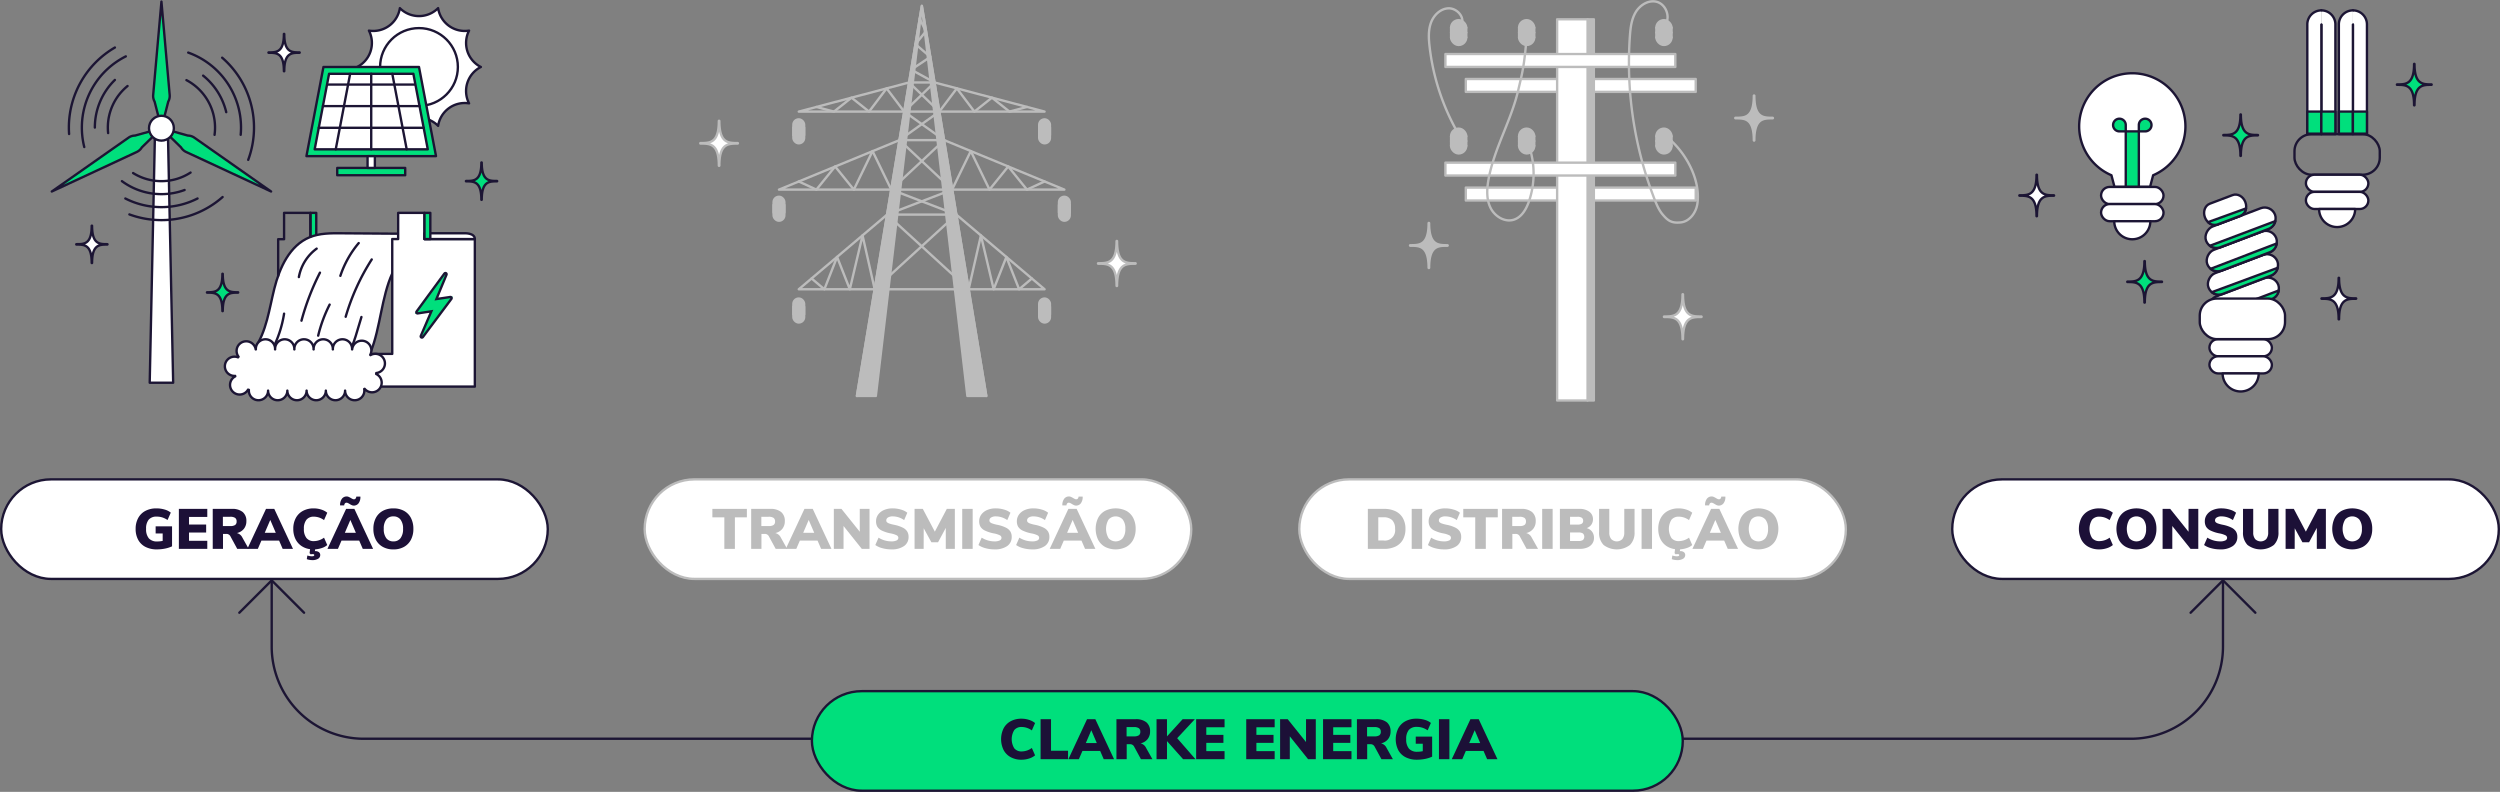 <svg xmlns="http://www.w3.org/2000/svg" width="1048.269" height="332.047" viewBox="0 0 1048.269 332.047">
  <rect x="0" y="0" width="1048.269" height="332.047" fill="#808080" stroke="none"/>
  <g id="Group_16778" data-name="Group 16778" transform="translate(295.853 -4481.37)">
    <rect id="Rectangle_1670" data-name="Rectangle 1670" width="229.186" height="41.739" rx="20.87" transform="translate(-295.353 4682.374)" fill="#fff" stroke="#1c1534" stroke-linecap="round" stroke-linejoin="round" stroke-width="1"/>
    <rect id="Rectangle_1671" data-name="Rectangle 1671" width="229.186" height="41.739" rx="20.87" transform="translate(-25.538 4682.374)" fill="#fff" stroke="#bcbcbc" stroke-linecap="round" stroke-linejoin="round" stroke-width="1"/>
    <rect id="Rectangle_1672" data-name="Rectangle 1672" width="229.186" height="41.739" rx="20.87" transform="translate(248.942 4682.374)" fill="#fff" stroke="#bcbcbc" stroke-linecap="round" stroke-linejoin="round" stroke-width="1"/>
    <rect id="Rectangle_1673" data-name="Rectangle 1673" width="229.186" height="41.739" rx="20.87" transform="translate(522.731 4682.374)" fill="#fff" stroke="#1c1534" stroke-linecap="round" stroke-linejoin="round" stroke-width="1"/>
    <g id="Group_16741" data-name="Group 16741" transform="translate(-238.982 4689.54)">
      <g id="Group_16740" data-name="Group 16740">
        <path id="Path_16887" data-name="Path 16887" d="M-208.991,4757.565v8.4a12.731,12.731,0,0,1-2.974.952,17.286,17.286,0,0,1-3.4.333,10.235,10.235,0,0,1-4.745-1.035,7.189,7.189,0,0,1-3.081-2.974,9.381,9.381,0,0,1-1.071-4.6,9.3,9.3,0,0,1,1.071-4.543,7.318,7.318,0,0,1,3.032-3,9.652,9.652,0,0,1,4.6-1.046,12.045,12.045,0,0,1,3.437.476,7.245,7.245,0,0,1,2.6,1.308l-1.357,3.092a9.115,9.115,0,0,0-2.235-1.094,7.665,7.665,0,0,0-2.284-.333,4.244,4.244,0,0,0-3.366,1.26,5.758,5.758,0,0,0-1.107,3.878,5.858,5.858,0,0,0,1.154,3.983,4.485,4.485,0,0,0,3.533,1.3,10.83,10.83,0,0,0,2.261-.237v-3.116h-2.951v-3Z" transform="translate(224.263 -4745.053)" fill="#1c1037"/>
        <path id="Path_16888" data-name="Path 16888" d="M-201.4,4750.319h11.918v3.378h-7.66v3.188h7.184v3.354h-7.184v3.473h7.66v3.378H-201.4Z" transform="translate(219.53 -4745.109)" fill="#1c1037"/>
        <path id="Path_16889" data-name="Path 16889" d="M-168.411,4767.09h-4.806l-2.9-5.352a1.868,1.868,0,0,0-1.737-.928h-1.332v6.28h-4.306v-16.771h7.993a6.865,6.865,0,0,1,4.579,1.32,4.76,4.76,0,0,1,1.534,3.818,5.028,5.028,0,0,1-1.047,3.224,5.132,5.132,0,0,1-2.95,1.772,3.429,3.429,0,0,1,2.307,1.879Zm-5.7-10.015a1.69,1.69,0,0,0,.63-1.475,1.752,1.752,0,0,0-.63-1.511,3.594,3.594,0,0,0-2.081-.463h-3.045v3.9h3.045A3.66,3.66,0,0,0-174.109,4757.075Z" transform="translate(215.822 -4745.109)" fill="#1c1037"/>
        <path id="Path_16890" data-name="Path 16890" d="M-151.872,4763.617h-7.422l-1.5,3.473h-4.4l7.826-16.771h3.473l7.85,16.771h-4.329Zm-1.4-3.283-2.307-5.376-2.307,5.376Z" transform="translate(212.032 -4745.109)" fill="#1c1037"/>
        <path id="Path_16891" data-name="Path 16891" d="M-128.858,4766.653a10.6,10.6,0,0,1-2.854.571l-.143.761h.214a2.317,2.317,0,0,1,1.511.44,1.472,1.472,0,0,1,.535,1.2,1.776,1.776,0,0,1-.868,1.534,4.5,4.5,0,0,1-2.51.583,7.1,7.1,0,0,1-1.143-.107,5.429,5.429,0,0,1-1.118-.3l.239-1.522a7.069,7.069,0,0,0,1.9.333q1,0,1-.523,0-.4-.737-.4a3.267,3.267,0,0,0-.761.119l-.476-.523.213-1.666a8.318,8.318,0,0,1-3.77-1.451,7.462,7.462,0,0,1-2.426-2.949,9.6,9.6,0,0,1-.844-4.115,9.445,9.445,0,0,1,1.034-4.508,7.3,7.3,0,0,1,2.974-3.009,9.276,9.276,0,0,1,4.555-1.071,10.181,10.181,0,0,1,3.176.5,7.314,7.314,0,0,1,2.51,1.331l-1.356,3.093a7.3,7.3,0,0,0-4.234-1.451,3.861,3.861,0,0,0-3.128,1.284,5.817,5.817,0,0,0-1.082,3.83,5.869,5.869,0,0,0,1.082,3.842,3.843,3.843,0,0,0,3.128,1.3,7.287,7.287,0,0,0,4.234-1.451l1.356,3.094A6.546,6.546,0,0,1-128.858,4766.653Z" transform="translate(207.001 -4745.053)" fill="#1c1037"/>
        <path id="Path_16892" data-name="Path 16892" d="M-109.514,4762.256h-7.421l-1.5,3.473h-4.4l7.826-16.771h3.473l7.851,16.771h-4.329Zm-7.232-17.567a2.466,2.466,0,0,1,1.974-.94,2.077,2.077,0,0,1,.785.154,7.819,7.819,0,0,1,.952.488,8.229,8.229,0,0,0,.76.416,1.368,1.368,0,0,0,.571.131.829.829,0,0,0,.654-.285,1.555,1.555,0,0,0,.322-.833h1.712a4.314,4.314,0,0,1-.784,2.819,2.466,2.466,0,0,1-1.975.94,2.1,2.1,0,0,1-.809-.167,5.954,5.954,0,0,1-.928-.5,8.207,8.207,0,0,0-.761-.416,1.37,1.37,0,0,0-.571-.131.827.827,0,0,0-.654.286,1.571,1.571,0,0,0-.32.856h-1.713A4.319,4.319,0,0,1-116.745,4744.689Zm5.828,14.284-2.307-5.376-2.307,5.376Z" transform="translate(203.262 -4743.749)" fill="#1c1037"/>
        <path id="Path_16893" data-name="Path 16893" d="M-94.6,4766.188a7.206,7.206,0,0,1-2.914-3,9.629,9.629,0,0,1-1.023-4.556,9.634,9.634,0,0,1,1.023-4.556A7.147,7.147,0,0,1-94.6,4751.1a9.074,9.074,0,0,1,4.46-1.046,9.074,9.074,0,0,1,4.46,1.046,7.083,7.083,0,0,1,2.9,2.986,9.727,9.727,0,0,1,1.011,4.556,9.629,9.629,0,0,1-1.023,4.556,7.214,7.214,0,0,1-2.913,3,8.935,8.935,0,0,1-4.437,1.06A8.978,8.978,0,0,1-94.6,4766.188Zm7.434-3.639a6.168,6.168,0,0,0,1.07-3.913,6.069,6.069,0,0,0-1.082-3.9,3.611,3.611,0,0,0-2.962-1.333,3.617,3.617,0,0,0-2.974,1.321,6.111,6.111,0,0,0-1.07,3.914,6.159,6.159,0,0,0,1.07,3.925,3.6,3.6,0,0,0,2.974,1.332A3.589,3.589,0,0,0-87.163,4762.55Z" transform="translate(198.23 -4745.053)" fill="#1c1037"/>
      </g>
    </g>
    <g id="Group_16742" data-name="Group 16742" transform="translate(2.852 4689.54)">
      <path id="Path_16894" data-name="Path 16894" d="M85.738,4753.863H80.719v-3.544H95.182v3.544H90.162v13.227H85.738Z" transform="translate(-80.719 -4745.109)" fill="#bcbcbc"/>
      <path id="Path_16895" data-name="Path 16895" d="M116.321,4767.09h-4.806l-2.9-5.352a1.866,1.866,0,0,0-1.736-.928h-1.333v6.28h-4.306v-16.771h7.993a6.867,6.867,0,0,1,4.58,1.32,4.762,4.762,0,0,1,1.534,3.818,5.027,5.027,0,0,1-1.047,3.224,5.132,5.132,0,0,1-2.95,1.772,3.43,3.43,0,0,1,2.308,1.879Zm-5.7-10.015a1.688,1.688,0,0,0,.63-1.475,1.75,1.75,0,0,0-.63-1.511,3.594,3.594,0,0,0-2.081-.463H105.5v3.9h3.044A3.66,3.66,0,0,0,110.623,4757.075Z" transform="translate(-84.968 -4745.109)" fill="#bcbcbc"/>
      <path id="Path_16896" data-name="Path 16896" d="M132.859,4763.617h-7.421l-1.5,3.473h-4.4l7.826-16.771h3.473l7.851,16.771h-4.329Zm-1.4-3.283-2.307-5.376-2.307,5.376Z" transform="translate(-88.757 -4745.109)" fill="#bcbcbc"/>
      <path id="Path_16897" data-name="Path 16897" d="M159.911,4750.319v16.771h-3.235l-7.66-9.587v9.587h-4.068v-16.771h3.188l7.683,9.587v-9.587Z" transform="translate(-94.018 -4745.109)" fill="#bcbcbc"/>
      <path id="Path_16898" data-name="Path 16898" d="M169.853,4766.748a9.068,9.068,0,0,1-2.974-1.331l1.356-3.094a10.274,10.274,0,0,0,2.594,1.167,9.859,9.859,0,0,0,2.782.4,4.8,4.8,0,0,0,2.177-.392,1.213,1.213,0,0,0,.75-1.107,1.2,1.2,0,0,0-.679-1.046,9.613,9.613,0,0,0-2.581-.81,15,15,0,0,1-3.687-1.189,4.407,4.407,0,0,1-1.867-1.617,4.5,4.5,0,0,1-.534-2.284,4.677,4.677,0,0,1,.867-2.771,5.8,5.8,0,0,1,2.45-1.927,8.883,8.883,0,0,1,3.628-.7,12.12,12.12,0,0,1,3.509.512,7.345,7.345,0,0,1,2.652,1.319l-1.332,3.093a8.351,8.351,0,0,0-4.8-1.571,3.626,3.626,0,0,0-1.951.464,1.4,1.4,0,0,0-.738,1.226,1.048,1.048,0,0,0,.262.737,2.639,2.639,0,0,0,.976.559,14.235,14.235,0,0,0,2.117.559,14.218,14.218,0,0,1,3.592,1.2,4.6,4.6,0,0,1,1.855,1.629,4.275,4.275,0,0,1,.546,2.211,4.519,4.519,0,0,1-1.9,3.866,8.94,8.94,0,0,1-5.352,1.393A14.052,14.052,0,0,1,169.853,4766.748Z" transform="translate(-98.559 -4745.053)" fill="#bcbcbc"/>
      <path id="Path_16899" data-name="Path 16899" d="M204.53,4750.319v16.771h-3.806v-8.8l-3.235,6.019h-2.807l-3.212-5.876-.023,8.659H187.64v-16.771h3.449l5.044,9.54,5.019-9.54Z" transform="translate(-102.857 -4745.109)" fill="#bcbcbc"/>
      <path id="Path_16900" data-name="Path 16900" d="M212.839,4750.319h4.378v16.771h-4.378Z" transform="translate(-108.075 -4745.109)" fill="#bcbcbc"/>
      <path id="Path_16901" data-name="Path 16901" d="M224.392,4766.748a9.068,9.068,0,0,1-2.974-1.331l1.356-3.094a10.273,10.273,0,0,0,2.594,1.167,9.858,9.858,0,0,0,2.782.4,4.8,4.8,0,0,0,2.177-.392,1.213,1.213,0,0,0,.75-1.107,1.2,1.2,0,0,0-.679-1.046,9.613,9.613,0,0,0-2.581-.81,15,15,0,0,1-3.687-1.189,4.4,4.4,0,0,1-1.867-1.617,4.5,4.5,0,0,1-.535-2.284,4.677,4.677,0,0,1,.867-2.771,5.8,5.8,0,0,1,2.45-1.927,8.883,8.883,0,0,1,3.628-.7,12.12,12.12,0,0,1,3.509.512,7.345,7.345,0,0,1,2.652,1.319l-1.332,3.093a8.351,8.351,0,0,0-4.8-1.571,3.626,3.626,0,0,0-1.951.464,1.4,1.4,0,0,0-.738,1.226,1.048,1.048,0,0,0,.262.737,2.639,2.639,0,0,0,.976.559,14.235,14.235,0,0,0,2.117.559,14.207,14.207,0,0,1,3.592,1.2,4.6,4.6,0,0,1,1.855,1.629,4.275,4.275,0,0,1,.546,2.211,4.519,4.519,0,0,1-1.9,3.866,8.94,8.94,0,0,1-5.352,1.393A14.051,14.051,0,0,1,224.392,4766.748Z" transform="translate(-109.851 -4745.053)" fill="#bcbcbc"/>
      <path id="Path_16902" data-name="Path 16902" d="M244.312,4766.748a9.068,9.068,0,0,1-2.974-1.331l1.356-3.094a10.268,10.268,0,0,0,2.593,1.167,9.868,9.868,0,0,0,2.783.4,4.806,4.806,0,0,0,2.177-.392,1.213,1.213,0,0,0,.75-1.107,1.2,1.2,0,0,0-.679-1.046,9.612,9.612,0,0,0-2.581-.81,15,15,0,0,1-3.687-1.189,4.407,4.407,0,0,1-1.867-1.617,4.5,4.5,0,0,1-.534-2.284,4.677,4.677,0,0,1,.867-2.771,5.8,5.8,0,0,1,2.45-1.927,8.883,8.883,0,0,1,3.628-.7,12.12,12.12,0,0,1,3.509.512,7.345,7.345,0,0,1,2.652,1.319l-1.332,3.093a8.351,8.351,0,0,0-4.8-1.571,3.626,3.626,0,0,0-1.951.464,1.4,1.4,0,0,0-.738,1.226,1.048,1.048,0,0,0,.262.737,2.639,2.639,0,0,0,.976.559,14.235,14.235,0,0,0,2.117.559,14.218,14.218,0,0,1,3.592,1.2,4.6,4.6,0,0,1,1.855,1.629,4.275,4.275,0,0,1,.546,2.211,4.519,4.519,0,0,1-1.9,3.866,8.94,8.94,0,0,1-5.352,1.393A14.052,14.052,0,0,1,244.312,4766.748Z" transform="translate(-113.976 -4745.053)" fill="#bcbcbc"/>
      <path id="Path_16903" data-name="Path 16903" d="M272.42,4762.256H265l-1.5,3.473h-4.4l7.826-16.771H270.4l7.85,16.771h-4.329Zm-7.232-17.567a2.469,2.469,0,0,1,1.975-.94,2.078,2.078,0,0,1,.785.154,7.819,7.819,0,0,1,.952.488,8.321,8.321,0,0,0,.761.416,1.365,1.365,0,0,0,.571.131.828.828,0,0,0,.654-.285,1.549,1.549,0,0,0,.321-.833h1.712a4.314,4.314,0,0,1-.784,2.819,2.464,2.464,0,0,1-1.974.94,2.1,2.1,0,0,1-.81-.167,5.986,5.986,0,0,1-.927-.5,8.31,8.31,0,0,0-.761-.416,1.372,1.372,0,0,0-.571-.131.827.827,0,0,0-.654.286,1.577,1.577,0,0,0-.321.856H264.4A4.319,4.319,0,0,1,265.188,4744.689Zm5.829,14.284-2.307-5.376-2.307,5.376Z" transform="translate(-117.653 -4743.749)" fill="#bcbcbc"/>
      <path id="Path_16904" data-name="Path 16904" d="M287.335,4766.188a7.209,7.209,0,0,1-2.913-3,10.656,10.656,0,0,1,0-9.111,7.15,7.15,0,0,1,2.913-2.986,10.029,10.029,0,0,1,8.921,0,7.084,7.084,0,0,1,2.9,2.986,9.737,9.737,0,0,1,1.011,4.556,9.639,9.639,0,0,1-1.023,4.556,7.211,7.211,0,0,1-2.914,3,9.869,9.869,0,0,1-8.9,0Zm7.434-3.639a6.163,6.163,0,0,0,1.071-3.913,6.069,6.069,0,0,0-1.082-3.9,3.983,3.983,0,0,0-5.936-.012,7.716,7.716,0,0,0,0,7.839,3.974,3.974,0,0,0,5.947-.012Z" transform="translate(-122.685 -4745.053)" fill="#bcbcbc"/>
    </g>
    <g id="Group_16743" data-name="Group 16743" transform="translate(277.697 4689.54)">
      <path id="Path_16905" data-name="Path 16905" d="M427.331,4750.319h6.827a10.657,10.657,0,0,1,4.793,1,7.064,7.064,0,0,1,3.081,2.89,8.957,8.957,0,0,1,1.07,4.484,9.09,9.09,0,0,1-1.059,4.508,6.992,6.992,0,0,1-3.068,2.89,10.724,10.724,0,0,1-4.817,1h-6.827Zm6.517,13.25a4.3,4.3,0,0,0,4.9-4.876,4.94,4.94,0,0,0-1.213-3.651,5.052,5.052,0,0,0-3.688-1.2h-2.14v9.729Z" transform="translate(-427.331 -4745.109)" fill="#bcbcbc"/>
      <path id="Path_16906" data-name="Path 16906" d="M450.52,4750.319H454.9v16.771H450.52Z" transform="translate(-432.132 -4745.109)" fill="#bcbcbc"/>
      <path id="Path_16907" data-name="Path 16907" d="M462.074,4766.748a9.068,9.068,0,0,1-2.974-1.331l1.356-3.094a10.286,10.286,0,0,0,2.594,1.167,9.858,9.858,0,0,0,2.782.4,4.807,4.807,0,0,0,2.177-.392,1.213,1.213,0,0,0,.749-1.107,1.2,1.2,0,0,0-.679-1.046,9.614,9.614,0,0,0-2.58-.81,14.994,14.994,0,0,1-3.688-1.189,4.4,4.4,0,0,1-1.867-1.617,4.5,4.5,0,0,1-.535-2.284,4.672,4.672,0,0,1,.868-2.771,5.788,5.788,0,0,1,2.449-1.927,8.887,8.887,0,0,1,3.629-.7,12.119,12.119,0,0,1,3.508.512,7.345,7.345,0,0,1,2.652,1.319l-1.332,3.093a8.349,8.349,0,0,0-4.8-1.571,3.626,3.626,0,0,0-1.951.464,1.4,1.4,0,0,0-.738,1.226,1.051,1.051,0,0,0,.262.737,2.639,2.639,0,0,0,.976.559,14.235,14.235,0,0,0,2.117.559,14.207,14.207,0,0,1,3.592,1.2,4.6,4.6,0,0,1,1.855,1.629,4.275,4.275,0,0,1,.546,2.211,4.517,4.517,0,0,1-1.9,3.866,8.94,8.94,0,0,1-5.352,1.393A14.052,14.052,0,0,1,462.074,4766.748Z" transform="translate(-433.909 -4745.053)" fill="#bcbcbc"/>
      <path id="Path_16908" data-name="Path 16908" d="M482.81,4753.863h-5.019v-3.544h14.463v3.544h-5.019v13.227H482.81Z" transform="translate(-437.779 -4745.109)" fill="#bcbcbc"/>
      <path id="Path_16909" data-name="Path 16909" d="M513.393,4767.09h-4.806l-2.9-5.352a1.866,1.866,0,0,0-1.736-.928h-1.333v6.28H498.31v-16.771H506.3a6.867,6.867,0,0,1,4.58,1.32,4.762,4.762,0,0,1,1.534,3.818,5.027,5.027,0,0,1-1.047,3.224,5.132,5.132,0,0,1-2.95,1.772,3.427,3.427,0,0,1,2.307,1.879Zm-5.7-10.015a1.69,1.69,0,0,0,.63-1.475,1.752,1.752,0,0,0-.63-1.511,3.594,3.594,0,0,0-2.081-.463h-3.045v3.9h3.045A3.66,3.66,0,0,0,507.695,4757.075Z" transform="translate(-442.027 -4745.109)" fill="#bcbcbc"/>
      <path id="Path_16910" data-name="Path 16910" d="M519.52,4750.319H523.9v16.771H519.52Z" transform="translate(-446.419 -4745.109)" fill="#bcbcbc"/>
      <path id="Path_16911" data-name="Path 16911" d="M542.393,4759.894a4.251,4.251,0,0,1,.785,2.6,4.107,4.107,0,0,1-.726,2.415,4.7,4.7,0,0,1-2.07,1.605,8.018,8.018,0,0,1-3.151.571h-8.35v-16.771h8.112a6.8,6.8,0,0,1,4.2,1.178,3.776,3.776,0,0,1,1.558,3.176,3.863,3.863,0,0,1-.69,2.271,3.925,3.925,0,0,1-1.927,1.439A4.27,4.27,0,0,1,542.393,4759.894Zm-9.254-2.986h3.116a3.339,3.339,0,0,0,1.809-.38,1.353,1.353,0,0,0,.57-1.214,1.463,1.463,0,0,0-.57-1.284,3.18,3.18,0,0,0-1.809-.4h-3.116Zm5.412,6.458a1.953,1.953,0,0,0,0-2.736,3.21,3.21,0,0,0-1.868-.416h-3.544v3.568h3.544A3.2,3.2,0,0,0,538.551,4763.367Z" transform="translate(-448.357 -4745.109)" fill="#bcbcbc"/>
      <path id="Path_16912" data-name="Path 16912" d="M551.5,4765.448a7.265,7.265,0,0,1-1.891-5.423v-9.706h4.282v9.873a4.246,4.246,0,0,0,.809,2.782,3.272,3.272,0,0,0,4.662,0,4.251,4.251,0,0,0,.809-2.782v-9.873h4.306v9.706a7.221,7.221,0,0,1-1.915,5.412,9.148,9.148,0,0,1-11.062.012Z" transform="translate(-452.649 -4745.109)" fill="#bcbcbc"/>
      <path id="Path_16913" data-name="Path 16913" d="M572.08,4750.319h4.377v16.771H572.08Z" transform="translate(-457.302 -4745.109)" fill="#bcbcbc"/>
      <path id="Path_16914" data-name="Path 16914" d="M592.937,4766.653a10.6,10.6,0,0,1-2.855.571l-.143.761h.214a2.317,2.317,0,0,1,1.511.44,1.472,1.472,0,0,1,.535,1.2,1.774,1.774,0,0,1-.868,1.534,4.5,4.5,0,0,1-2.51.583,7.094,7.094,0,0,1-1.142-.107,5.415,5.415,0,0,1-1.118-.3l.238-1.522a7.069,7.069,0,0,0,1.9.333q1,0,1-.523,0-.4-.738-.4a3.273,3.273,0,0,0-.761.119l-.476-.523.214-1.666a8.317,8.317,0,0,1-3.77-1.451,7.462,7.462,0,0,1-2.426-2.949,9.615,9.615,0,0,1-.844-4.115,9.445,9.445,0,0,1,1.035-4.508,7.3,7.3,0,0,1,2.974-3.009,9.276,9.276,0,0,1,4.555-1.071,10.18,10.18,0,0,1,3.176.5,7.321,7.321,0,0,1,2.51,1.331l-1.356,3.093a7.3,7.3,0,0,0-4.234-1.451,3.86,3.86,0,0,0-3.127,1.284,7.334,7.334,0,0,0,0,7.672,3.841,3.841,0,0,0,3.127,1.3,7.289,7.289,0,0,0,4.234-1.451l1.356,3.094A6.562,6.562,0,0,1,592.937,4766.653Z" transform="translate(-459.128 -4745.053)" fill="#bcbcbc"/>
      <path id="Path_16915" data-name="Path 16915" d="M612.282,4762.256h-7.421l-1.5,3.473h-4.4l7.826-16.771h3.473l7.85,16.771h-4.33Zm-7.232-17.567a2.468,2.468,0,0,1,1.975-.94,2.084,2.084,0,0,1,.785.154,7.878,7.878,0,0,1,.952.488,8.217,8.217,0,0,0,.761.416,1.362,1.362,0,0,0,.571.131.83.83,0,0,0,.654-.285,1.549,1.549,0,0,0,.321-.833h1.712a4.314,4.314,0,0,1-.784,2.819,2.464,2.464,0,0,1-1.974.94,2.1,2.1,0,0,1-.81-.167,5.989,5.989,0,0,1-.928-.5,8.109,8.109,0,0,0-.761-.416,1.366,1.366,0,0,0-.57-.131.829.829,0,0,0-.655.286,1.583,1.583,0,0,0-.32.856h-1.713A4.32,4.32,0,0,1,605.05,4744.689Zm5.829,14.284-2.307-5.376-2.307,5.376Z" transform="translate(-462.868 -4743.749)" fill="#bcbcbc"/>
      <path id="Path_16916" data-name="Path 16916" d="M627.2,4766.188a7.211,7.211,0,0,1-2.914-3,10.656,10.656,0,0,1,0-9.111,7.152,7.152,0,0,1,2.914-2.986,10.029,10.029,0,0,1,8.921,0,7.078,7.078,0,0,1,2.9,2.986,10.709,10.709,0,0,1-.011,9.111,7.216,7.216,0,0,1-2.914,3,9.869,9.869,0,0,1-8.9,0Zm7.434-3.639a6.163,6.163,0,0,0,1.071-3.913,6.069,6.069,0,0,0-1.082-3.9,3.983,3.983,0,0,0-5.936-.012,7.716,7.716,0,0,0,0,7.839,3.974,3.974,0,0,0,5.947-.012Z" transform="translate(-467.899 -4745.053)" fill="#bcbcbc"/>
    </g>
    <g id="Group_16745" data-name="Group 16745" transform="translate(575.832 4694.535)">
      <g id="Group_16744" data-name="Group 16744">
        <path id="Path_16917" data-name="Path 16917" d="M807.323,4766.178a7.281,7.281,0,0,1-2.974-3.021,10.371,10.371,0,0,1,0-9.028,7.3,7.3,0,0,1,2.974-3.009,9.276,9.276,0,0,1,4.555-1.071,10.18,10.18,0,0,1,3.176.5,7.315,7.315,0,0,1,2.51,1.331l-1.356,3.093a7.3,7.3,0,0,0-4.234-1.451,3.861,3.861,0,0,0-3.128,1.284,7.339,7.339,0,0,0,0,7.672,3.843,3.843,0,0,0,3.128,1.3,7.287,7.287,0,0,0,4.234-1.451l1.356,3.094a7.29,7.29,0,0,1-2.51,1.331,10.2,10.2,0,0,1-3.176.5A9.286,9.286,0,0,1,807.323,4766.178Z" transform="translate(-803.315 -4750.049)" fill="#1c1037"/>
        <path id="Path_16918" data-name="Path 16918" d="M827.112,4766.188a7.205,7.205,0,0,1-2.914-3,10.656,10.656,0,0,1,0-9.111,7.146,7.146,0,0,1,2.914-2.986,10.029,10.029,0,0,1,8.921,0,7.083,7.083,0,0,1,2.9,2.986,9.726,9.726,0,0,1,1.011,4.556,9.628,9.628,0,0,1-1.023,4.556,7.21,7.21,0,0,1-2.914,3,9.867,9.867,0,0,1-8.9,0Zm7.434-3.639a6.168,6.168,0,0,0,1.07-3.913,6.069,6.069,0,0,0-1.082-3.9,3.982,3.982,0,0,0-5.935-.012,7.711,7.711,0,0,0,0,7.839,3.974,3.974,0,0,0,5.947-.012Z" transform="translate(-807.427 -4750.049)" fill="#1c1037"/>
        <path id="Path_16919" data-name="Path 16919" d="M862.558,4750.319v16.771h-3.235l-7.66-9.587v9.587h-4.068v-16.771h3.188l7.684,9.587v-9.587Z" transform="translate(-812.483 -4750.105)" fill="#1c1037"/>
        <path id="Path_16920" data-name="Path 16920" d="M872.5,4766.748a9.067,9.067,0,0,1-2.974-1.331l1.356-3.094a10.267,10.267,0,0,0,2.593,1.167,9.86,9.86,0,0,0,2.783.4,4.805,4.805,0,0,0,2.177-.392,1.212,1.212,0,0,0,.749-1.107,1.2,1.2,0,0,0-.678-1.046,9.633,9.633,0,0,0-2.581-.81,15.007,15.007,0,0,1-3.688-1.189,4.4,4.4,0,0,1-1.867-1.617,4.5,4.5,0,0,1-.535-2.284,4.672,4.672,0,0,1,.868-2.771,5.79,5.79,0,0,1,2.45-1.927,8.88,8.88,0,0,1,3.628-.7,12.128,12.128,0,0,1,3.509.512,7.34,7.34,0,0,1,2.652,1.319l-1.331,3.093a8.354,8.354,0,0,0-4.805-1.571,3.628,3.628,0,0,0-1.951.464,1.4,1.4,0,0,0-.737,1.226,1.048,1.048,0,0,0,.262.737,2.635,2.635,0,0,0,.975.559,14.259,14.259,0,0,0,2.117.559,14.2,14.2,0,0,1,3.592,1.2,4.6,4.6,0,0,1,1.855,1.629,4.275,4.275,0,0,1,.547,2.211,4.517,4.517,0,0,1-1.9,3.866,8.936,8.936,0,0,1-5.352,1.393A14.046,14.046,0,0,1,872.5,4766.748Z" transform="translate(-817.024 -4750.049)" fill="#1c1037"/>
        <path id="Path_16921" data-name="Path 16921" d="M892,4765.448a7.268,7.268,0,0,1-1.89-5.423v-9.706h4.282v9.873a4.246,4.246,0,0,0,.809,2.782,3.271,3.271,0,0,0,4.662,0,4.247,4.247,0,0,0,.81-2.782v-9.873h4.306v9.706a7.22,7.22,0,0,1-1.915,5.412,9.149,9.149,0,0,1-11.062.012Z" transform="translate(-821.285 -4750.105)" fill="#1c1037"/>
        <path id="Path_16922" data-name="Path 16922" d="M929.525,4750.319v16.771h-3.806v-8.8l-3.235,6.019h-2.807l-3.212-5.876-.023,8.659h-3.806v-16.771h3.449l5.043,9.54,5.019-9.54Z" transform="translate(-825.95 -4750.105)" fill="#1c1037"/>
        <path id="Path_16923" data-name="Path 16923" d="M941.231,4766.188a7.207,7.207,0,0,1-2.914-3,10.656,10.656,0,0,1,0-9.111,7.148,7.148,0,0,1,2.914-2.986,10.029,10.029,0,0,1,8.921,0,7.083,7.083,0,0,1,2.9,2.986,9.727,9.727,0,0,1,1.011,4.556,9.629,9.629,0,0,1-1.023,4.556,7.214,7.214,0,0,1-2.913,3,9.87,9.87,0,0,1-8.9,0Zm7.434-3.639a6.168,6.168,0,0,0,1.071-3.913,6.069,6.069,0,0,0-1.083-3.9,3.982,3.982,0,0,0-5.935-.012,7.71,7.71,0,0,0,0,7.839,3.974,3.974,0,0,0,5.947-.012Z" transform="translate(-831.056 -4750.049)" fill="#1c1037"/>
      </g>
    </g>
    <g id="Group_16753" data-name="Group 16753" transform="translate(295.391 4481.936)">
      <path id="Path_16924" data-name="Path 16924" d="M465.325,4608.459c-3.955,0-7.691,0-7.691-9.249a.1.1,0,0,0-.2,0c0,9.249-3.736,9.249-7.692,9.249a.1.1,0,0,0,0,.2c3.955,0,7.692,0,7.692,9.249a.1.1,0,0,0,.2,0c0-9.249,3.736-9.249,7.691-9.249h0a.1.1,0,0,0,0-.2Z" transform="translate(-449.645 -4506.197)" fill="#bcbcbc" stroke="#bcbcbc" stroke-linecap="round" stroke-linejoin="round" stroke-width="1"/>
      <path id="Path_16925" data-name="Path 16925" d="M637.3,4541.079c-3.955,0-7.691,0-7.691-9.249a.1.1,0,0,0-.2,0c0,9.249-3.736,9.249-7.691,9.249a.1.1,0,0,0,0,.2c3.955,0,7.691,0,7.691,9.249a.1.1,0,0,0,.2,0c0-9.249,3.736-9.249,7.691-9.249h0a.1.1,0,0,0,0-.2Z" transform="translate(-485.253 -4492.246)" fill="#bcbcbc" stroke="#bcbcbc" stroke-linecap="round" stroke-linejoin="round" stroke-width="1"/>
      <g id="Group_16752" data-name="Group 16752" transform="translate(7.89)">
        <rect id="Rectangle_1674" data-name="Rectangle 1674" width="5.414" height="96.406" transform="translate(111.899 78.091) rotate(90)" fill="#fff" stroke="#bcbcbc" stroke-linecap="round" stroke-linejoin="round" stroke-width="1"/>
        <rect id="Rectangle_1675" data-name="Rectangle 1675" width="5.414" height="96.406" transform="translate(111.899 32.549) rotate(90)" fill="#fff" stroke="#bcbcbc" stroke-linecap="round" stroke-linejoin="round" stroke-width="1"/>
        <rect id="Rectangle_1676" data-name="Rectangle 1676" width="2.63" height="159.842" transform="translate(66.55 7.525)" fill="#bcbcbc" stroke="#bcbcbc" stroke-linecap="round" stroke-linejoin="round" stroke-width="1"/>
        <rect id="Rectangle_1677" data-name="Rectangle 1677" width="12.768" height="159.842" transform="translate(53.783 7.525)" fill="#fff" stroke="#bcbcbc" stroke-linecap="round" stroke-linejoin="round" stroke-width="1"/>
        <path id="Path_16926" data-name="Path 16926" d="M473.471,4492.106c.978-3.206-2.312-6.595-5.662-6.48s-6.167,2.866-7.326,6.01-.978,6.612-.6,9.943a94.572,94.572,0,0,0,12.092,36.664" transform="translate(-459.595 -4482.699)" fill="none" stroke="#bcbcbc" stroke-linecap="round" stroke-linejoin="round" stroke-width="1"/>
        <g id="Group_16746" data-name="Group 16746" transform="translate(9.314 7.895)">
          <rect id="Rectangle_1678" data-name="Rectangle 1678" width="6.359" height="10.384" rx="3.179" fill="#bcbcbc" stroke="#bcbcbc" stroke-linecap="round" stroke-linejoin="round" stroke-width="1"/>
          <line id="Line_454" data-name="Line 454" x2="6.359" transform="translate(0 3.18)" fill="#bcbcbc" stroke="#bcbcbc" stroke-linecap="round" stroke-linejoin="round" stroke-width="1"/>
          <line id="Line_455" data-name="Line 455" x2="6.359" transform="translate(0 5.192)" fill="#bcbcbc" stroke="#bcbcbc" stroke-linecap="round" stroke-linejoin="round" stroke-width="1"/>
          <line id="Line_456" data-name="Line 456" x2="6.359" transform="translate(0 7.205)" fill="#bcbcbc" stroke="#bcbcbc" stroke-linecap="round" stroke-linejoin="round" stroke-width="1"/>
        </g>
        <g id="Group_16747" data-name="Group 16747" transform="translate(9.314 53.376)">
          <rect id="Rectangle_1679" data-name="Rectangle 1679" width="6.359" height="10.384" rx="3.179" fill="#bcbcbc" stroke="#bcbcbc" stroke-linecap="round" stroke-linejoin="round" stroke-width="1"/>
          <line id="Line_457" data-name="Line 457" x2="6.359" transform="translate(0 3.18)" fill="#bcbcbc" stroke="#bcbcbc" stroke-linecap="round" stroke-linejoin="round" stroke-width="1"/>
          <line id="Line_458" data-name="Line 458" x2="6.359" transform="translate(0 5.192)" fill="#bcbcbc" stroke="#bcbcbc" stroke-linecap="round" stroke-linejoin="round" stroke-width="1"/>
          <line id="Line_459" data-name="Line 459" x2="6.359" transform="translate(0 7.205)" fill="#bcbcbc" stroke="#bcbcbc" stroke-linecap="round" stroke-linejoin="round" stroke-width="1"/>
        </g>
        <rect id="Rectangle_1680" data-name="Rectangle 1680" width="5.414" height="96.406" transform="translate(103.341 67.632) rotate(90)" fill="#fff" stroke="#bcbcbc" stroke-linecap="round" stroke-linejoin="round" stroke-width="1"/>
        <rect id="Rectangle_1681" data-name="Rectangle 1681" width="5.414" height="96.406" transform="translate(103.341 22.09) rotate(90)" fill="#fff" stroke="#bcbcbc" stroke-linecap="round" stroke-linejoin="round" stroke-width="1"/>
        <g id="Group_16748" data-name="Group 16748" transform="translate(95.396 53.376)">
          <rect id="Rectangle_1682" data-name="Rectangle 1682" width="6.359" height="10.384" rx="3.179" fill="#bcbcbc" stroke="#bcbcbc" stroke-linecap="round" stroke-linejoin="round" stroke-width="1"/>
          <line id="Line_460" data-name="Line 460" x2="6.359" transform="translate(0 3.18)" fill="#bcbcbc" stroke="#bcbcbc" stroke-linecap="round" stroke-linejoin="round" stroke-width="1"/>
          <line id="Line_461" data-name="Line 461" x2="6.359" transform="translate(0 5.192)" fill="#bcbcbc" stroke="#bcbcbc" stroke-linecap="round" stroke-linejoin="round" stroke-width="1"/>
          <line id="Line_462" data-name="Line 462" x2="6.359" transform="translate(0 7.205)" fill="#bcbcbc" stroke="#bcbcbc" stroke-linecap="round" stroke-linejoin="round" stroke-width="1"/>
        </g>
        <path id="Path_16927" data-name="Path 16927" d="M506.994,4500.723c-1.059,12.77-1.852,15.108-3.556,22.445-2.983,12.846-10.173,24.5-12.467,37.483-.692,3.92-.888,8.131.853,11.71s5.933,6.211,9.736,5.037c3.334-1.028,5.291-4.46,6.424-7.761a36.028,36.028,0,0,0,.043-23.056" transform="translate(-465.987 -4485.826)" fill="none" stroke="#bcbcbc" stroke-linecap="round" stroke-linejoin="round" stroke-width="1"/>
        <path id="Path_16928" data-name="Path 16928" d="M580.7,4491.63c2.2-3.355.093-8.62-3.814-9.533-3.381-.791-6.9,1.43-8.675,4.414s-2.177,6.566-2.425,10.029a158.053,158.053,0,0,0,9.532,66.255c.941,2.523,2.227,6.167,4.116,8.409,2.3,2.734,3.824,3.836,7.728,3.42,3.715-.4,6.409-4.163,6.937-7.861,1.327-9.3-4-19.809-10.84-26.259" transform="translate(-481.499 -4481.936)" fill="none" stroke="#bcbcbc" stroke-linecap="round" stroke-linejoin="round" stroke-width="1"/>
        <g id="Group_16749" data-name="Group 16749" transform="translate(37.827 7.895)">
          <rect id="Rectangle_1683" data-name="Rectangle 1683" width="6.359" height="10.384" rx="3.179" fill="#bcbcbc" stroke="#bcbcbc" stroke-linecap="round" stroke-linejoin="round" stroke-width="1"/>
          <line id="Line_463" data-name="Line 463" x2="6.359" transform="translate(0 3.18)" fill="#bcbcbc" stroke="#bcbcbc" stroke-linecap="round" stroke-linejoin="round" stroke-width="1"/>
          <line id="Line_464" data-name="Line 464" x2="6.359" transform="translate(0 5.192)" fill="#bcbcbc" stroke="#bcbcbc" stroke-linecap="round" stroke-linejoin="round" stroke-width="1"/>
          <line id="Line_465" data-name="Line 465" x2="6.359" transform="translate(0 7.205)" fill="#bcbcbc" stroke="#bcbcbc" stroke-linecap="round" stroke-linejoin="round" stroke-width="1"/>
        </g>
        <g id="Group_16750" data-name="Group 16750" transform="translate(95.396 7.895)">
          <rect id="Rectangle_1684" data-name="Rectangle 1684" width="6.359" height="10.384" rx="3.179" fill="#bcbcbc" stroke="#bcbcbc" stroke-linecap="round" stroke-linejoin="round" stroke-width="1"/>
          <line id="Line_466" data-name="Line 466" x2="6.359" transform="translate(0 3.18)" fill="#bcbcbc" stroke="#bcbcbc" stroke-linecap="round" stroke-linejoin="round" stroke-width="1"/>
          <line id="Line_467" data-name="Line 467" x2="6.359" transform="translate(0 5.192)" fill="#bcbcbc" stroke="#bcbcbc" stroke-linecap="round" stroke-linejoin="round" stroke-width="1"/>
          <line id="Line_468" data-name="Line 468" x2="6.359" transform="translate(0 7.205)" fill="#bcbcbc" stroke="#bcbcbc" stroke-linecap="round" stroke-linejoin="round" stroke-width="1"/>
        </g>
        <g id="Group_16751" data-name="Group 16751" transform="translate(37.827 53.376)">
          <rect id="Rectangle_1685" data-name="Rectangle 1685" width="6.359" height="10.384" rx="3.179" fill="#bcbcbc" stroke="#bcbcbc" stroke-linecap="round" stroke-linejoin="round" stroke-width="1"/>
          <line id="Line_469" data-name="Line 469" x2="6.359" transform="translate(0 3.18)" fill="#bcbcbc" stroke="#bcbcbc" stroke-linecap="round" stroke-linejoin="round" stroke-width="1"/>
          <line id="Line_470" data-name="Line 470" x2="6.359" transform="translate(0 5.192)" fill="#bcbcbc" stroke="#bcbcbc" stroke-linecap="round" stroke-linejoin="round" stroke-width="1"/>
          <line id="Line_471" data-name="Line 471" x2="6.359" transform="translate(0 7.205)" fill="#bcbcbc" stroke="#bcbcbc" stroke-linecap="round" stroke-linejoin="round" stroke-width="1"/>
        </g>
      </g>
      <path id="Path_16929" data-name="Path 16929" d="M599.591,4646.152c-3.955,0-7.691,0-7.691-9.25a.1.1,0,0,0-.2,0c0,9.25-3.736,9.25-7.691,9.25a.1.1,0,0,0,0,.2c3.955,0,7.691,0,7.691,9.249a.1.1,0,0,0,.2,0c0-9.249,3.736-9.249,7.691-9.249h0a.1.1,0,0,0,0-.2Z" transform="translate(-477.445 -4514.002)" fill="#fff" stroke="#bcbcbc" stroke-linecap="round" stroke-linejoin="round" stroke-width="1"/>
    </g>
    <g id="Group_16755" data-name="Group 16755" transform="translate(-2.219 4483.833)">
      <path id="Path_16930" data-name="Path 16930" d="M90,4554.435c-3.955,0-7.691,0-7.691-9.249a.1.1,0,0,0-.2,0c0,9.249-3.736,9.249-7.691,9.249a.1.1,0,0,0,0,.2c3.955,0,7.691,0,7.691,9.249a.1.1,0,1,0,.2,0c0-9.249,3.736-9.249,7.691-9.249h0a.1.1,0,0,0,0-.2Z" transform="translate(-74.324 -4496.909)" fill="#fff" stroke="#bcbcbc" stroke-linecap="round" stroke-linejoin="round" stroke-width="1"/>
      <path id="Path_16931" data-name="Path 16931" d="M300.32,4617.981c-3.955,0-7.691,0-7.691-9.249a.1.1,0,0,0-.2,0c0,9.249-3.736,9.249-7.691,9.249a.1.1,0,0,0,0,.2c3.955,0,7.691,0,7.691,9.249a.1.1,0,0,0,.2,0c0-9.249,3.736-9.249,7.691-9.249h0a.1.1,0,0,0,0-.2Z" transform="translate(-117.871 -4510.066)" fill="#fff" stroke="#bcbcbc" stroke-linecap="round" stroke-linejoin="round" stroke-width="1"/>
      <g id="Group_16754" data-name="Group 16754" transform="translate(30.742)">
        <path id="Path_16932" data-name="Path 16932" d="M157.153,4647.9l27.225-163.572L211.4,4647.9h-7.929l-19.089-163.572-19.3,163.572Z" transform="translate(-122.216 -4484.328)" fill="#bcbcbc" stroke="#bcbcbc" stroke-linecap="round" stroke-linejoin="round" stroke-width="1"/>
        <path id="Path_16933" data-name="Path 16933" d="M157.153,4647.9l27.225-163.572L211.4,4647.9" transform="translate(-122.216 -4484.328)" fill="none" stroke="#bcbcbc" stroke-linecap="round" stroke-linejoin="round" stroke-width="1"/>
        <path id="Path_16934" data-name="Path 16934" d="M177.906,4626.013H126.4l37.045-31.309h29.024l37,31.309H177.906Z" transform="translate(-115.848 -4507.182)" fill="none" stroke="#bcbcbc" stroke-linecap="round" stroke-linejoin="round" stroke-width="1"/>
        <path id="Path_16935" data-name="Path 16935" d="M175.739,4555.314h-9.265l-50.542,20.757H235.6l-50.4-20.757h-9.459Z" transform="translate(-113.681 -4499.026)" fill="none" stroke="#bcbcbc" stroke-linecap="round" stroke-linejoin="round" stroke-width="1"/>
        <path id="Path_16936" data-name="Path 16936" d="M177.906,4524.824h-5.241L126.4,4537.045h103.07l-46.154-12.221h-5.407Z" transform="translate(-115.848 -4492.713)" fill="none" stroke="#bcbcbc" stroke-linecap="round" stroke-linejoin="round" stroke-width="1"/>
        <line id="Line_472" data-name="Line 472" x2="34.195" y2="31.309" transform="translate(47.595 87.522)" fill="none" stroke="#bcbcbc" stroke-linecap="round" stroke-linejoin="round" stroke-width="1"/>
        <line id="Line_473" data-name="Line 473" x1="34.235" y2="31.309" transform="translate(42.384 87.522)" fill="none" stroke="#bcbcbc" stroke-linecap="round" stroke-linejoin="round" stroke-width="1"/>
        <line id="Line_474" data-name="Line 474" x2="27.28" y2="10.477" transform="translate(49.338 77.045)" fill="none" stroke="#bcbcbc" stroke-linecap="round" stroke-linejoin="round" stroke-width="1"/>
        <line id="Line_475" data-name="Line 475" x1="27.293" y2="10.477" transform="translate(47.595 77.045)" fill="none" stroke="#bcbcbc" stroke-linecap="round" stroke-linejoin="round" stroke-width="1"/>
        <line id="Line_476" data-name="Line 476" y1="20.757" x2="22.179" transform="translate(49.338 56.288)" fill="none" stroke="#bcbcbc" stroke-linecap="round" stroke-linejoin="round" stroke-width="1"/>
        <line id="Line_477" data-name="Line 477" x1="22.095" y1="20.757" transform="translate(52.793 56.288)" fill="none" stroke="#bcbcbc" stroke-linecap="round" stroke-linejoin="round" stroke-width="1"/>
        <line id="Line_478" data-name="Line 478" x2="16.734" y2="11.956" transform="translate(54.783 44.332)" fill="none" stroke="#bcbcbc" stroke-linecap="round" stroke-linejoin="round" stroke-width="1"/>
        <line id="Line_479" data-name="Line 479" y1="11.956" x2="16.691" transform="translate(52.793 44.332)" fill="none" stroke="#bcbcbc" stroke-linecap="round" stroke-linejoin="round" stroke-width="1"/>
        <line id="Line_480" data-name="Line 480" x2="12.667" y2="12.221" transform="translate(56.817 32.111)" fill="none" stroke="#bcbcbc" stroke-linecap="round" stroke-linejoin="round" stroke-width="1"/>
        <line id="Line_481" data-name="Line 481" x1="12.683" y2="12.221" transform="translate(54.783 32.111)" fill="none" stroke="#bcbcbc" stroke-linecap="round" stroke-linejoin="round" stroke-width="1"/>
        <path id="Path_16937" data-name="Path 16937" d="M200.721,4537.693l7.356-9.739,7.356,9.739,7.356-5.843,7.356,5.843,7.356-1.947" transform="translate(-131.237 -4493.361)" fill="none" stroke="#bcbcbc" stroke-linecap="round" stroke-linejoin="round" stroke-width="1"/>
        <path id="Path_16938" data-name="Path 16938" d="M207.467,4577.271l7.848-16.159,7.848,16.159,7.848-9.7,7.848,9.7,7.4-3.417" transform="translate(-132.633 -4500.227)" fill="none" stroke="#bcbcbc" stroke-linecap="round" stroke-linejoin="round" stroke-width="1"/>
        <path id="Path_16939" data-name="Path 16939" d="M216.24,4628.292l5.142-22.583,5.338,22.583,5.338-13.549,5.338,13.549,5.338-4.517" transform="translate(-134.45 -4509.46)" fill="none" stroke="#bcbcbc" stroke-linecap="round" stroke-linejoin="round" stroke-width="1"/>
        <path id="Path_16940" data-name="Path 16940" d="M172.527,4537.693l-7.356-9.739-7.356,9.739-7.356-5.843-7.356,5.843-7.356-1.947" transform="translate(-117.784 -4493.361)" fill="none" stroke="#bcbcbc" stroke-linecap="round" stroke-linejoin="round" stroke-width="1"/>
        <path id="Path_16941" data-name="Path 16941" d="M165.184,4577.271l-7.848-16.159-7.848,16.159-7.848-9.7-7.848,9.7-7.4-3.417" transform="translate(-115.848 -4500.227)" fill="none" stroke="#bcbcbc" stroke-linecap="round" stroke-linejoin="round" stroke-width="1"/>
        <path id="Path_16942" data-name="Path 16942" d="M159.641,4628.292l-5.086-22.583-5.338,22.583-5.338-13.549-5.338,13.549-5.338-4.517" transform="translate(-117.257 -4509.46)" fill="none" stroke="#bcbcbc" stroke-linecap="round" stroke-linejoin="round" stroke-width="1"/>
        <rect id="Rectangle_1686" data-name="Rectangle 1686" width="4.502" height="10.034" rx="2.251" transform="translate(111.369 122.723)" fill="#bcbcbc" stroke="#bcbcbc" stroke-linecap="round" stroke-linejoin="round" stroke-width="1"/>
        <rect id="Rectangle_1687" data-name="Rectangle 1687" width="4.502" height="10.034" rx="2.251" transform="translate(8.299 122.723)" fill="#bcbcbc" stroke="#bcbcbc" stroke-linecap="round" stroke-linejoin="round" stroke-width="1"/>
        <rect id="Rectangle_1688" data-name="Rectangle 1688" width="4.502" height="10.034" rx="2.251" transform="translate(119.668 80.044)" fill="#bcbcbc" stroke="#bcbcbc" stroke-linecap="round" stroke-linejoin="round" stroke-width="1"/>
        <rect id="Rectangle_1689" data-name="Rectangle 1689" width="4.502" height="10.034" rx="2.251" transform="translate(0 80.044)" fill="#bcbcbc" stroke="#bcbcbc" stroke-linecap="round" stroke-linejoin="round" stroke-width="1"/>
        <rect id="Rectangle_1690" data-name="Rectangle 1690" width="4.502" height="10.034" rx="2.251" transform="translate(111.369 47.592)" fill="#bcbcbc" stroke="#bcbcbc" stroke-linecap="round" stroke-linejoin="round" stroke-width="1"/>
        <rect id="Rectangle_1691" data-name="Rectangle 1691" width="4.502" height="10.034" rx="2.251" transform="translate(8.299 47.592)" fill="#bcbcbc" stroke="#bcbcbc" stroke-linecap="round" stroke-linejoin="round" stroke-width="1"/>
        <path id="Path_16943" data-name="Path 16943" d="M195.627,4517.836l-9.758-5.352,7.99-5.352-6.208-5.352,4.351-5.352-2.57-5.352" transform="translate(-128.162 -4485.726)" fill="none" stroke="#bcbcbc" stroke-linecap="round" stroke-linejoin="round" stroke-width="1"/>
        <rect id="Rectangle_1692" data-name="Rectangle 1692" width="4.502" height="3.221" transform="translate(111.369 50.955)" fill="none" stroke="#bcbcbc" stroke-linecap="round" stroke-linejoin="round" stroke-width="1"/>
        <rect id="Rectangle_1693" data-name="Rectangle 1693" width="4.502" height="3.221" transform="translate(119.668 83.451)" fill="none" stroke="#bcbcbc" stroke-linecap="round" stroke-linejoin="round" stroke-width="1"/>
        <rect id="Rectangle_1694" data-name="Rectangle 1694" width="4.502" height="3.221" transform="translate(111.369 126.13)" fill="none" stroke="#bcbcbc" stroke-linecap="round" stroke-linejoin="round" stroke-width="1"/>
        <rect id="Rectangle_1695" data-name="Rectangle 1695" width="4.502" height="3.221" transform="translate(8.299 126.13)" fill="none" stroke="#bcbcbc" stroke-linecap="round" stroke-linejoin="round" stroke-width="1"/>
        <rect id="Rectangle_1696" data-name="Rectangle 1696" width="4.502" height="3.221" transform="translate(0 83.451)" fill="none" stroke="#bcbcbc" stroke-linecap="round" stroke-linejoin="round" stroke-width="1"/>
        <rect id="Rectangle_1697" data-name="Rectangle 1697" width="4.502" height="3.221" transform="translate(8.299 50.999)" fill="none" stroke="#bcbcbc" stroke-linecap="round" stroke-linejoin="round" stroke-width="1"/>
      </g>
    </g>
    <g id="Group_16767" data-name="Group 16767" transform="translate(550.887 4485.72)">
      <g id="Group_16756" data-name="Group 16756" transform="translate(76.652 77.229)">
        <rect id="Rectangle_1698" data-name="Rectangle 1698" width="9.304" height="30.91" rx="4.652" transform="translate(29.89 23.666) rotate(69.195)" fill="#fff" stroke="#1c1534" stroke-linecap="round" stroke-linejoin="round" stroke-width="1"/>
        <rect id="Rectangle_1699" data-name="Rectangle 1699" width="9.304" height="30.91" rx="4.652" transform="translate(30.254 33.482) rotate(69.195)" fill="#fff" stroke="#1c1534" stroke-linecap="round" stroke-linejoin="round" stroke-width="1"/>
        <rect id="Rectangle_1700" data-name="Rectangle 1700" width="9.304" height="30.91" rx="4.652" transform="matrix(0.355, 0.935, -0.935, 0.355, 29.392, 13.874)" fill="#fff" stroke="#1c1534" stroke-linecap="round" stroke-linejoin="round" stroke-width="1"/>
        <rect id="Rectangle_1701" data-name="Rectangle 1701" width="9.304" height="30.91" rx="4.652" transform="matrix(0.355, 0.935, -0.935, 0.355, 28.894, 4.082)" fill="#fff" stroke="#1c1534" stroke-linecap="round" stroke-linejoin="round" stroke-width="1"/>
        <path id="Path_16944" data-name="Path 16944" d="M886.835,4587.27h0c-.912-2.4-3.307-3.721-5.348-2.945l-9.558,3.618c-2.041.775-2.955,3.352-2.043,5.753h0c.913,2.4,3.307,3.719,5.348,2.944l9.558-3.617C886.833,4592.247,887.748,4589.672,886.835,4587.27Z" transform="translate(-868.733 -4584.103)" fill="#fff" stroke="#1c1534" stroke-linecap="round" stroke-linejoin="round" stroke-width="1"/>
      </g>
      <g id="Group_16757" data-name="Group 16757" transform="translate(79.113 83.044)">
        <path id="Path_16945" data-name="Path 16945" d="M873.619,4633.046a4.651,4.651,0,0,0,4.591.742l20.2-7.674a4.647,4.647,0,0,0,2.878-3.288Z" transform="translate(-872.04 -4597.936)" fill="#00df7c" stroke="#1c1534" stroke-linecap="round" stroke-linejoin="round" stroke-width="1"/>
        <path id="Path_16946" data-name="Path 16946" d="M874.078,4645.343a4.652,4.652,0,0,0,4.591.741l20.2-7.674a4.649,4.649,0,0,0,2.94-3.6Z" transform="translate(-872.135 -4600.417)" fill="#00df7c" stroke="#1c1534" stroke-linecap="round" stroke-linejoin="round" stroke-width="1"/>
        <path id="Path_16947" data-name="Path 16947" d="M872.989,4620.588a4.65,4.65,0,0,0,4.593.742l20.2-7.673a4.652,4.652,0,0,0,2.956-3.706Z" transform="translate(-871.91 -4595.27)" fill="#00df7c" stroke="#1c1534" stroke-linecap="round" stroke-linejoin="round" stroke-width="1"/>
        <path id="Path_16948" data-name="Path 16948" d="M872.59,4608.489a4.65,4.65,0,0,0,4.411.6l20.2-7.674a4.648,4.648,0,0,0,2.878-3.288Z" transform="translate(-871.827 -4592.823)" fill="#00df7c" stroke="#1c1534" stroke-linecap="round" stroke-linejoin="round" stroke-width="1"/>
        <path id="Path_16949" data-name="Path 16949" d="M871.628,4597.185a3.892,3.892,0,0,0,4.021.952l9.558-3.618a3.829,3.829,0,0,0,2.336-3.082Z" transform="translate(-871.628 -4591.437)" fill="#00df7c" stroke="#1c1534" stroke-linecap="round" stroke-linejoin="round" stroke-width="1"/>
      </g>
      <path id="Path_16950" data-name="Path 16950" d="M786.324,4582.238c-3.649,0-7.1,0-7.1-8.533a.092.092,0,1,0-.183,0c0,8.533-3.447,8.533-7.1,8.533a.092.092,0,1,0,0,.183c3.648,0,7.1,0,7.1,8.533a.092.092,0,0,0,.183,0c0-8.533,3.447-8.533,7.1-8.533h0a.092.092,0,0,0,0-.183Z" transform="translate(-771.857 -4504.702)" fill="#fff" stroke="#1c1534" stroke-linecap="round" stroke-linejoin="round" stroke-width="1"/>
      <path id="Path_16951" data-name="Path 16951" d="M985.977,4523.6c-3.649,0-7.1,0-7.1-8.534a.092.092,0,0,0-.183,0c0,8.534-3.446,8.534-7.1,8.534a.091.091,0,0,0-.092.091.092.092,0,0,0,.092.092c3.649,0,7.1,0,7.1,8.533a.092.092,0,0,0,.183,0c0-8.533,3.447-8.533,7.1-8.533h0a.093.093,0,0,0,.09-.092A.09.09,0,0,0,985.977,4523.6Z" transform="translate(-813.196 -4492.561)" fill="#00df7c" stroke="#1c1534" stroke-linecap="round" stroke-linejoin="round" stroke-width="1"/>
      <path id="Path_16952" data-name="Path 16952" d="M946.087,4636.734c-3.649,0-7.1,0-7.1-8.534a.092.092,0,0,0-.183,0c0,8.534-3.446,8.534-7.1,8.534a.092.092,0,1,0,0,.183c3.649,0,7.1,0,7.1,8.533a.092.092,0,1,0,.183,0c0-8.533,3.447-8.533,7.1-8.533h0a.092.092,0,0,0,0-.183Z" transform="translate(-804.936 -4515.985)" fill="#fff" stroke="#1c1534" stroke-linecap="round" stroke-linejoin="round" stroke-width="1"/>
      <path id="Path_16953" data-name="Path 16953" d="M894.155,4550.337c-3.649,0-7.1,0-7.1-8.534a.092.092,0,0,0-.183,0c0,8.534-3.447,8.534-7.1,8.534a.092.092,0,0,0,0,.183c3.649,0,7.1,0,7.1,8.533a.092.092,0,0,0,.183,0c0-8.533,3.447-8.533,7.1-8.533h0a.092.092,0,0,0,0-.183Z" transform="translate(-794.184 -4498.097)" fill="#00df7c" stroke="#1c1534" stroke-linecap="round" stroke-linejoin="round" stroke-width="1"/>
      <path id="Path_16954" data-name="Path 16954" d="M843.372,4627.879c-3.649,0-7.1,0-7.1-8.534a.092.092,0,0,0-.183,0c0,8.534-3.447,8.534-7.1,8.534a.092.092,0,0,0,0,.183c3.649,0,7.1,0,7.1,8.533a.092.092,0,1,0,.183,0c0-8.533,3.446-8.533,7.1-8.533h0a.092.092,0,1,0,0-.183Z" transform="translate(-783.669 -4514.152)" fill="#00df7c" stroke="#1c1534" stroke-linecap="round" stroke-linejoin="round" stroke-width="1"/>
      <g id="Group_16761" data-name="Group 16761" transform="translate(25.07 26.36)">
        <g id="Group_16758" data-name="Group 16758">
          <path id="Path_16955" data-name="Path 16955" d="M848.029,4542.229A22.278,22.278,0,1,0,817,4562.723l1.289,4.877h14.914l1.289-4.877A22.284,22.284,0,0,0,848.029,4542.229Z" transform="translate(-803.473 -4519.951)" fill="#fff" stroke="#1c1534" stroke-linecap="round" stroke-linejoin="round" stroke-width="1"/>
        </g>
        <path id="Path_16956" data-name="Path 16956" d="M834.862,4549.307a2.654,2.654,0,1,0-2.654-2.654v25.926h-5.485v-25.926a2.654,2.654,0,1,0-2.654,2.654Z" transform="translate(-807.188 -4524.93)" fill="#00df7c" stroke="#1c1534" stroke-linecap="round" stroke-linejoin="round" stroke-width="1"/>
        <g id="Group_16760" data-name="Group 16760" transform="translate(9.18 47.672)">
          <g id="Group_16759" data-name="Group 16759">
            <rect id="Rectangle_1702" data-name="Rectangle 1702" width="26.195" height="7.19" rx="3.595" fill="#fff" stroke="#1c1534" stroke-linecap="round" stroke-linejoin="round" stroke-width="1"/>
            <rect id="Rectangle_1703" data-name="Rectangle 1703" width="26.195" height="7.19" rx="3.595" transform="translate(0 7.19)" fill="#fff" stroke="#1c1534" stroke-linecap="round" stroke-linejoin="round" stroke-width="1"/>
            <path id="Path_16957" data-name="Path 16957" d="M837.157,4598.207a7.565,7.565,0,1,1-15.13,0Z" transform="translate(-816.495 -4583.827)" fill="#fff" stroke="#1c1534" stroke-linecap="round" stroke-linejoin="round" stroke-width="1"/>
          </g>
        </g>
      </g>
      <g id="Group_16763" data-name="Group 16763" transform="translate(79.686 137.853)">
        <g id="Group_16762" data-name="Group 16762">
          <rect id="Rectangle_1704" data-name="Rectangle 1704" width="26.195" height="7.19" rx="3.595" fill="#fff" stroke="#1c1534" stroke-linecap="round" stroke-linejoin="round" stroke-width="1"/>
          <rect id="Rectangle_1705" data-name="Rectangle 1705" width="26.195" height="7.19" rx="3.595" transform="translate(0 7.19)" fill="#fff" stroke="#1c1534" stroke-linecap="round" stroke-linejoin="round" stroke-width="1"/>
          <path id="Path_16958" data-name="Path 16958" d="M894.457,4678.692a7.565,7.565,0,1,1-15.13,0Z" transform="translate(-873.795 -4664.312)" fill="#fff" stroke="#1c1534" stroke-linecap="round" stroke-linejoin="round" stroke-width="1"/>
        </g>
      </g>
      <rect id="Rectangle_1706" data-name="Rectangle 1706" width="35.76" height="17.013" rx="7.147" transform="translate(75.63 120.84)" fill="#fff" stroke="#1c1534" stroke-linecap="round" stroke-linejoin="round" stroke-width="1"/>
      <g id="Group_16766" data-name="Group 16766" transform="translate(115.354)">
        <rect id="Rectangle_1707" data-name="Rectangle 1707" width="35.76" height="17.013" rx="7.147" transform="translate(0 51.899)" fill="none" stroke="#1c1534" stroke-linecap="round" stroke-linejoin="round" stroke-width="1"/>
        <g id="Group_16764" data-name="Group 16764" transform="translate(5.374)">
          <path id="Path_16959" data-name="Path 16959" d="M931.535,4486.708h0a5.889,5.889,0,0,1,5.888,5.888v46.011h-5.888v-45.935" transform="translate(-925.647 -4486.708)" fill="#fff" stroke="#1c1534" stroke-linecap="round" stroke-linejoin="round" stroke-width="1"/>
          <path id="Path_16960" data-name="Path 16960" d="M930,4492.673v45.935h-5.888V4492.6a5.889,5.889,0,0,1,5.888-5.888" transform="translate(-924.109 -4486.708)" fill="#fff" stroke="#1c1534" stroke-linecap="round" stroke-linejoin="round" stroke-width="1"/>
          <path id="Path_16961" data-name="Path 16961" d="M948.226,4486.708h0a5.889,5.889,0,0,1,5.888,5.888v46.011h-5.888v-45.935" transform="translate(-929.103 -4486.708)" fill="#fff" stroke="#1c1534" stroke-linecap="round" stroke-linejoin="round" stroke-width="1"/>
          <path id="Path_16962" data-name="Path 16962" d="M946.688,4492.673v45.935H940.8V4492.6a5.889,5.889,0,0,1,5.888-5.888" transform="translate(-927.565 -4486.708)" fill="#fff" stroke="#1c1534" stroke-linecap="round" stroke-linejoin="round" stroke-width="1"/>
        </g>
        <g id="Group_16765" data-name="Group 16765" transform="translate(4.783 68.912)">
          <rect id="Rectangle_1708" data-name="Rectangle 1708" width="26.195" height="7.19" rx="3.595" fill="#fff" stroke="#1c1534" stroke-linecap="round" stroke-linejoin="round" stroke-width="1"/>
          <rect id="Rectangle_1709" data-name="Rectangle 1709" width="26.195" height="7.19" rx="3.595" transform="translate(0 7.19)" fill="#fff" stroke="#1c1534" stroke-linecap="round" stroke-linejoin="round" stroke-width="1"/>
          <path id="Path_16963" data-name="Path 16963" d="M945.47,4591.75a7.565,7.565,0,1,1-15.13,0Z" transform="translate(-924.808 -4577.37)" fill="#fff" stroke="#1c1534" stroke-linecap="round" stroke-linejoin="round" stroke-width="1"/>
        </g>
        <rect id="Rectangle_1710" data-name="Rectangle 1710" width="5.889" height="9.253" transform="translate(5.374 42.433)" fill="#00df7c" stroke="#1c1534" stroke-linecap="round" stroke-linejoin="round" stroke-width="1"/>
        <rect id="Rectangle_1711" data-name="Rectangle 1711" width="5.889" height="9.253" transform="translate(11.262 42.433)" fill="#00df7c" stroke="#1c1534" stroke-linecap="round" stroke-linejoin="round" stroke-width="1"/>
        <rect id="Rectangle_1712" data-name="Rectangle 1712" width="5.889" height="9.253" transform="translate(18.609 42.433)" fill="#00df7c" stroke="#1c1534" stroke-linecap="round" stroke-linejoin="round" stroke-width="1"/>
        <rect id="Rectangle_1713" data-name="Rectangle 1713" width="5.889" height="9.253" transform="translate(24.498 42.433)" fill="#00df7c" stroke="#1c1534" stroke-linecap="round" stroke-linejoin="round" stroke-width="1"/>
      </g>
    </g>
    <g id="Group_16775" data-name="Group 16775" transform="translate(-274.134 4482.039)">
      <g id="Group_16770" data-name="Group 16770" transform="translate(0 0)">
        <g id="Group_16768" data-name="Group 16768">
          <path id="Path_16964" data-name="Path 16964" d="M-206.983,4655.971h-9.835l2.227-105.811h5.381Z" transform="translate(257.873 -4496.165)" fill="#fff" stroke="#1c1534" stroke-linecap="round" stroke-linejoin="round" stroke-width="1"/>
          <path id="Path_16965" data-name="Path 16965" d="M-211.525,4482.066l-3.46,39.13a4.884,4.884,0,0,0,.6,2.814l2.858,11.141,2.857-11.141a4.878,4.878,0,0,0,.6-2.814Z" transform="translate(257.497 -4482.066)" fill="#00df7c" stroke="#1c1534" stroke-linecap="round" stroke-linejoin="round" stroke-width="1"/>
          <path id="Path_16966" data-name="Path 16966" d="M-268.593,4575.556l35.618-16.569a4.88,4.88,0,0,0,2.135-1.929l8.22-8.044-11.077,3.095a4.884,4.884,0,0,0-2.74.886Z" transform="translate(268.593 -4495.928)" fill="#00df7c" stroke="#1c1534" stroke-linecap="round" stroke-linejoin="round" stroke-width="1"/>
          <path id="Path_16967" data-name="Path 16967" d="M-164.643,4575.556l-32.157-22.562a4.882,4.882,0,0,0-2.739-.886l-11.077-3.095,8.219,8.044a4.882,4.882,0,0,0,2.136,1.929Z" transform="translate(256.589 -4495.928)" fill="#00df7c" stroke="#1c1534" stroke-linecap="round" stroke-linejoin="round" stroke-width="1"/>
          <circle id="Ellipse_320" data-name="Ellipse 320" cx="5.215" cy="5.215" r="5.215" transform="translate(40.757 47.87)" fill="#fff" stroke="#1c1534" stroke-linecap="round" stroke-linejoin="round" stroke-width="1"/>
        </g>
        <g id="Group_16769" data-name="Group 16769" transform="translate(7.16 19.259)">
          <path id="Path_16968" data-name="Path 16968" d="M-238.841,4546.431a22.833,22.833,0,0,1-.117-2.307,22.431,22.431,0,0,1,8.259-17.408" transform="translate(255.297 -4510.57)" fill="none" stroke="#1c1534" stroke-linecap="round" stroke-linejoin="round" stroke-width="1"/>
          <path id="Path_16969" data-name="Path 16969" d="M-245.827,4543.458a27.835,27.835,0,0,1,8.4-19.963" transform="translate(256.72 -4509.903)" fill="none" stroke="#1c1534" stroke-linecap="round" stroke-linejoin="round" stroke-width="1"/>
          <path id="Path_16970" data-name="Path 16970" d="M-251.688,4549.048a33.429,33.429,0,0,1-1.007-8.17,33.367,33.367,0,0,1,18.423-29.841" transform="translate(258.142 -4507.324)" fill="none" stroke="#1c1534" stroke-linecap="round" stroke-linejoin="round" stroke-width="1"/>
          <path id="Path_16971" data-name="Path 16971" d="M-259.471,4542.611q-.093-1.34-.093-2.7a38.8,38.8,0,0,1,19.293-33.554" transform="translate(259.564 -4506.354)" fill="none" stroke="#1c1534" stroke-linecap="round" stroke-linejoin="round" stroke-width="1"/>
        </g>
        <path id="Path_16972" data-name="Path 16972" d="M-238.811,4551.579" transform="translate(262.427 -4496.459)" fill="none" stroke="#1c1534" stroke-linecap="round" stroke-linejoin="round" stroke-width="1"/>
        <path id="Path_16973" data-name="Path 16973" d="M-201.514,4572.472a22.367,22.367,0,0,1-12.2,3.6,22.365,22.365,0,0,1-11.882-3.394" transform="translate(259.691 -4500.785)" fill="none" stroke="#1c1534" stroke-linecap="round" stroke-linejoin="round" stroke-width="1"/>
        <path id="Path_16974" data-name="Path 16974" d="M-197.393,4523.6a22.469,22.469,0,0,1,11.988,19.881,22.739,22.739,0,0,1-.2,3.049" transform="translate(253.851 -4490.665)" fill="none" stroke="#1c1534" stroke-linecap="round" stroke-linejoin="round" stroke-width="1"/>
        <path id="Path_16975" data-name="Path 16975" d="M-205.239,4580.727a27.853,27.853,0,0,1-9.7,1.732,27.791,27.791,0,0,1-16.568-5.445" transform="translate(260.915 -4501.725)" fill="none" stroke="#1c1534" stroke-linecap="round" stroke-linejoin="round" stroke-width="1"/>
        <path id="Path_16976" data-name="Path 16976" d="M-188.565,4521.219a27.921,27.921,0,0,1,9.683,15.306" transform="translate(252.023 -4490.173)" fill="none" stroke="#1c1534" stroke-linecap="round" stroke-linejoin="round" stroke-width="1"/>
        <path id="Path_16977" data-name="Path 16977" d="M-251.425,4558.973" transform="translate(265.038 -4497.99)" fill="none" stroke="#1c1534" stroke-linecap="round" stroke-linejoin="round" stroke-width="1"/>
        <path id="Path_16978" data-name="Path 16978" d="M-199.433,4586.182a33.219,33.219,0,0,1-15.134,3.622,33.223,33.223,0,0,1-15.131-3.62" transform="translate(260.54 -4503.624)" fill="none" stroke="#1c1534" stroke-linecap="round" stroke-linejoin="round" stroke-width="1"/>
        <path id="Path_16979" data-name="Path 16979" d="M-196.454,4509.034a33.381,33.381,0,0,1,22.137,31.429q0,1.536-.136,3.036" transform="translate(253.656 -4487.65)" fill="none" stroke="#1c1534" stroke-linecap="round" stroke-linejoin="round" stroke-width="1"/>
        <path id="Path_16980" data-name="Path 16980" d="M-188.486,4585.421a38.662,38.662,0,0,1-25.637,9.672,38.726,38.726,0,0,1-13.431-2.387" transform="translate(260.096 -4503.466)" fill="none" stroke="#1c1534" stroke-linecap="round" stroke-linejoin="round" stroke-width="1"/>
        <path id="Path_16981" data-name="Path 16981" d="M-178.5,4511.731a38.725,38.725,0,0,1,13.346,29.291,38.734,38.734,0,0,1-2.428,13.543" transform="translate(249.939 -4488.208)" fill="none" stroke="#1c1534" stroke-linecap="round" stroke-linejoin="round" stroke-width="1"/>
        <path id="Path_16982" data-name="Path 16982" d="M-178.5,4511.731" transform="translate(249.939 -4488.208)" fill="none" stroke="#1c1534" stroke-linecap="round" stroke-linejoin="round" stroke-width="1"/>
      </g>
      <g id="Group_16772" data-name="Group 16772" transform="translate(72.569 88.59)">
        <rect id="Rectangle_1714" data-name="Rectangle 1714" width="2.445" height="10.976" transform="translate(35.872)" fill="#00df7c" stroke="#1c1534" stroke-linecap="round" stroke-linejoin="round" stroke-width="1"/>
        <g id="Group_16771" data-name="Group 16771">
          <path id="Path_16983" data-name="Path 16983" d="M-161.557,4653.173c5.181-7.381,6.264-16.758,8.462-25.5s6.451-18.02,14.8-21.435c4.176-1.708,8.827-1.7,13.339-1.656,6.685.058,17.074.116,23.758.173v16.7h-2.482c-4.438,9.609-5.027,22.936-8.985,32.753" transform="translate(173.862 -4596.021)" fill="#fff" stroke="#1c1534" stroke-linecap="round" stroke-linejoin="round" stroke-width="1"/>
          <path id="Path_16984" data-name="Path 16984" d="M-106.81,4666.638h49.1v-61.873H-78.82v-10.977H-89.864v10.987l-2.482-.02v48.169h-8.811" transform="translate(162.526 -4593.789)" fill="#fff" stroke="#1c1534" stroke-linecap="round" stroke-linejoin="round" stroke-width="1"/>
          <path id="Path_16985" data-name="Path 16985" d="M-50.4,4607c0-2.663-4.409-2.429-4.409-2.429h-16.7V4607Z" transform="translate(155.218 -4596.019)" fill="#fff" stroke="#1c1534" stroke-linecap="round" stroke-linejoin="round" stroke-width="1"/>
          <path id="Path_16986" data-name="Path 16986" d="M-130.49,4612.7a19,19,0,0,0-7.454,11.918" transform="translate(168.973 -4597.704)" fill="none" stroke="#1c1534" stroke-linecap="round" stroke-linejoin="round" stroke-width="1"/>
          <path id="Path_16987" data-name="Path 16987" d="M-128.819,4625.411a103.943,103.943,0,0,0-7.741,20.122" transform="translate(168.686 -4600.336)" fill="none" stroke="#1c1534" stroke-linecap="round" stroke-linejoin="round" stroke-width="1"/>
          <path id="Path_16988" data-name="Path 16988" d="M-122.929,4642.3a59.294,59.294,0,0,0-4.8,13.008" transform="translate(166.858 -4603.833)" fill="none" stroke="#1c1534" stroke-linecap="round" stroke-linejoin="round" stroke-width="1"/>
          <path id="Path_16989" data-name="Path 16989" d="M-116,4623.5a41.8,41.8,0,0,1,7.688-13.729" transform="translate(164.429 -4597.099)" fill="none" stroke="#1c1534" stroke-linecap="round" stroke-linejoin="round" stroke-width="1"/>
          <path id="Path_16990" data-name="Path 16990" d="M-102.271,4618.431a92.859,92.859,0,0,0-10.917,24.016" transform="translate(163.847 -4598.891)" fill="none" stroke="#1c1534" stroke-linecap="round" stroke-linejoin="round" stroke-width="1"/>
          <path id="Path_16991" data-name="Path 16991" d="M-147.06,4647.093a49.168,49.168,0,0,1-4.965,15.09" transform="translate(171.888 -4604.825)" fill="none" stroke="#1c1534" stroke-linecap="round" stroke-linejoin="round" stroke-width="1"/>
          <path id="Path_16992" data-name="Path 16992" d="M-111.974,4664.452c2.378-3.333,4.365-11.716,5.645-15.6" transform="translate(163.596 -4605.188)" fill="none" stroke="#1c1534" stroke-linecap="round" stroke-linejoin="round" stroke-width="1"/>
          <path id="Path_16993" data-name="Path 16993" d="M-135.368,4603.787v-10h-11.044v11.044h-2.482v15.36" transform="translate(171.24 -4593.789)" fill="none" stroke="#1c1534" stroke-linecap="round" stroke-linejoin="round" stroke-width="1"/>
          <path id="Path_16994" data-name="Path 16994" d="M-109.956,4670.767a4.035,4.035,0,0,0-4.035-4.035,4.008,4.008,0,0,0-2.021.546c-.039-.039-.075-.078-.113-.114a4.021,4.021,0,0,0,.472-1.894,4.035,4.035,0,0,0-4.035-4.035,4.035,4.035,0,0,0-4.016,3.638h-.03c0-.068.01-.135.01-.2a4.037,4.037,0,0,0-4.036-4.037,4.037,4.037,0,0,0-4.036,4.037c0,.069.007.136.01.2h-.021c0-.068.01-.135.01-.2a4.037,4.037,0,0,0-4.036-4.037,4.036,4.036,0,0,0-4.035,4.037c0,.069.006.136.01.2h-.021c0-.068.01-.135.01-.2a4.037,4.037,0,0,0-4.036-4.037,4.037,4.037,0,0,0-4.036,4.037c0,.069.007.136.01.2h-.021c0-.068.01-.135.01-.2a4.036,4.036,0,0,0-4.036-4.037,4.036,4.036,0,0,0-4.035,4.037c0,.069.006.136.01.2h-.021c0-.068.011-.135.011-.2a4.037,4.037,0,0,0-4.036-4.037,4.037,4.037,0,0,0-4.036,4.037c0,.069.007.136.01.2h-.067a4.033,4.033,0,0,0-3.98-3.392,4.036,4.036,0,0,0-4.036,4.036,4.011,4.011,0,0,0,.814,2.422c-.069.091-.144.176-.21.27a4.025,4.025,0,0,0-1.485-.286,4.036,4.036,0,0,0-4.036,4.036,4.036,4.036,0,0,0,4.036,4.036c.092,0,.182-.008.273-.015.015.069.03.138.047.205a4.032,4.032,0,0,0-2.192,3.587,4.036,4.036,0,0,0,4.036,4.035,4.033,4.033,0,0,0,3.517-2.058c.118.034.234.074.354.1-.007.1-.015.2-.015.309a4.036,4.036,0,0,0,4.036,4.036,4.036,4.036,0,0,0,4.035-4.036,4.036,4.036,0,0,0,4.036,4.036,4.036,4.036,0,0,0,4.036-4.036,4.036,4.036,0,0,0,4.035,4.036,4.036,4.036,0,0,0,4.036-4.036,4.036,4.036,0,0,0,4.036,4.036,4.036,4.036,0,0,0,4.036-4.036,4.036,4.036,0,0,0,4.035,4.036,4.036,4.036,0,0,0,4.036-4.036,4.036,4.036,0,0,0,4.036,4.036,4.036,4.036,0,0,0,4.036-4.036,4.033,4.033,0,0,0-.06-.668c.063-.026.124-.056.186-.083a4.028,4.028,0,0,0,3.11,1.465,4.036,4.036,0,0,0,4.036-4.036,4.033,4.033,0,0,0-2.322-3.65c.023-.133.04-.271.058-.407A4.037,4.037,0,0,0-109.956,4670.767Z" transform="translate(177.075 -4607.629)" fill="#fff" stroke="#1c1534" stroke-linecap="round" stroke-linejoin="round" stroke-width="1"/>
        </g>
        <g id="Path_16995" data-name="Path 16995" transform="translate(155.983 -4600.504)" fill="#00df7c" stroke-linecap="round" stroke-linejoin="round">
          <path d="M -72.971 4652.598 L -73.831 4652.101 L -69.397 4641.779 L -75.13 4642.66 L -76.323 4642.844 L -75.609 4641.87 L -63.91 4625.927 L -63.045 4626.415 L -67.283 4636.64 L -61.469 4635.771 L -60.267 4635.592 L -60.994 4636.565 L -72.971 4652.598 Z" stroke="none"/>
          <path d="M -63.507 4626.223 L -75.206 4642.166 L -68.582 4641.148 L -73.372 4652.298 L -61.395 4636.266 L -68.084 4637.265 L -63.507 4626.223 M -63.506 4625.223 C -63.339 4625.223 -63.171 4625.265 -63.016 4625.352 C -62.575 4625.6 -62.389 4626.139 -62.583 4626.606 L -66.483 4636.015 L -61.542 4635.276 C -61.142 4635.216 -60.744 4635.405 -60.536 4635.752 C -60.328 4636.101 -60.351 4636.54 -60.594 4636.864 L -72.571 4652.897 C -72.874 4653.303 -73.433 4653.417 -73.872 4653.165 C -74.311 4652.911 -74.491 4652.369 -74.291 4651.904 L -70.213 4642.41 L -75.054 4643.154 C -75.453 4643.217 -75.851 4643.03 -76.061 4642.685 C -76.27 4642.339 -76.251 4641.9 -76.012 4641.574 L -64.313 4625.631 C -64.119 4625.367 -63.816 4625.223 -63.506 4625.223 Z" stroke="none" fill="#1c1534"/>
        </g>
        <rect id="Rectangle_1715" data-name="Rectangle 1715" width="2.445" height="10.976" transform="translate(83.706)" fill="#00df7c" stroke="#1c1534" stroke-linecap="round" stroke-linejoin="round" stroke-width="1"/>
      </g>
      <path id="Path_16996" data-name="Path 16996" d="M-242.642,4608.308c-3.283,0-6.384,0-6.384-7.677a.083.083,0,0,0-.082-.083.082.082,0,0,0-.082.083c0,7.677-3.1,7.677-6.385,7.677a.083.083,0,0,0-.082.083.082.082,0,0,0,.082.082c3.284,0,6.385,0,6.385,7.678a.082.082,0,0,0,.082.083.083.083,0,0,0,.082-.083c0-7.678,3.1-7.678,6.384-7.678h0a.082.082,0,0,0,.082-.082A.082.082,0,0,0-242.642,4608.308Z" transform="translate(265.915 -4506.598)" fill="#fff" stroke="#1c1534" stroke-linecap="round" stroke-linejoin="round" stroke-width="1"/>
      <path id="Path_16997" data-name="Path 16997" d="M-141.008,4506.9c-3.283,0-6.384,0-6.384-7.678a.083.083,0,0,0-.082-.083.082.082,0,0,0-.082.083c0,7.678-3.1,7.678-6.385,7.678a.083.083,0,0,0-.082.082.083.083,0,0,0,.082.083c3.284,0,6.385,0,6.385,7.677a.082.082,0,0,0,.082.083.083.083,0,0,0,.082-.083c0-7.677,3.1-7.677,6.384-7.677h0a.083.083,0,0,0,.082-.083A.082.082,0,0,0-141.008,4506.9Z" transform="translate(244.871 -4485.602)" fill="#fff" stroke="#1c1534" stroke-linecap="round" stroke-linejoin="round" stroke-width="1"/>
      <path id="Path_16998" data-name="Path 16998" d="M-173.528,4633.74c-3.284,0-6.385,0-6.385-7.678a.083.083,0,0,0-.082-.083.083.083,0,0,0-.082.083c0,7.678-3.1,7.678-6.384,7.678a.082.082,0,0,0-.082.083.083.083,0,0,0,.082.083c3.283,0,6.384,0,6.384,7.677a.083.083,0,0,0,.082.082.082.082,0,0,0,.082-.082c0-7.677,3.1-7.677,6.385-7.677h0a.083.083,0,0,0,.081-.083A.082.082,0,0,0-173.528,4633.74Z" transform="translate(251.604 -4511.864)" fill="#00df7c" stroke="#1c1534" stroke-linecap="round" stroke-linejoin="round" stroke-width="1"/>
      <path id="Path_16999" data-name="Path 16999" d="M-36.584,4574.884c-3.284,0-6.385,0-6.385-7.677a.082.082,0,0,0-.082-.083.083.083,0,0,0-.082.083c0,7.677-3.1,7.677-6.384,7.677a.083.083,0,0,0-.082.083.083.083,0,0,0,.082.083c3.283,0,6.384,0,6.384,7.678a.082.082,0,0,0,.082.082.082.082,0,0,0,.082-.082c0-7.678,3.1-7.678,6.385-7.678h0a.082.082,0,0,0,.082-.083A.083.083,0,0,0-36.584,4574.884Z" transform="translate(223.25 -4499.678)" fill="#00df7c" stroke="#1c1534" stroke-linecap="round" stroke-linejoin="round" stroke-width="1"/>
      <path id="Path_17000" data-name="Path 17000" d="M-125.993,4560.186" transform="translate(239.067 -4498.241)" fill="#fff" stroke="#1c1534" stroke-linecap="round" stroke-linejoin="round" stroke-width="1"/>
      <g id="Group_16774" data-name="Group 16774" transform="translate(106.77 2.733)">
        <g id="Group_16773" data-name="Group 16773" transform="translate(21.248)">
          <path id="Path_17001" data-name="Path 17001" d="M-55.251,4510.2l-.008,0a11.306,11.306,0,0,0-4.954,15.242l.006.009h0a11.306,11.306,0,0,0-12.972,9.428h0a11.307,11.307,0,0,0-16.039,0h0a11.306,11.306,0,0,0-12.972-9.428h0l0-.009a11.306,11.306,0,0,0-4.953-15.242l-.008,0,.008,0a11.306,11.306,0,0,0,4.954-15.241l0-.01h0a11.307,11.307,0,0,0,12.972-9.428h0a11.307,11.307,0,0,0,16.039,0h0a11.306,11.306,0,0,0,12.972,9.428h0l0,.01a11.307,11.307,0,0,0,4.953,15.242Z" transform="translate(107.147 -4485.512)" fill="#fff" stroke="#1c1534" stroke-linecap="round" stroke-linejoin="round" stroke-width="1"/>
        </g>
        <circle id="Ellipse_321" data-name="Ellipse 321" cx="16.305" cy="16.305" r="16.305" transform="translate(30.89 8.379)" fill="#fff" stroke="#1c1534" stroke-linecap="round" stroke-linejoin="round" stroke-width="1"/>
        <path id="Path_17002" data-name="Path 17002" d="M-79.613,4554.024h-54.33l7.134-37.383h40.061Z" transform="translate(133.943 -4491.958)" fill="#00df7c" stroke="#1c1534" stroke-linecap="round" stroke-linejoin="round" stroke-width="1"/>
        <path id="Path_17003" data-name="Path 17003" d="M-129.592,4551.916l6.045-31.675h35.341l6.045,31.675Z" transform="translate(133.042 -4492.703)" fill="#fff" stroke="#1c1534" stroke-linecap="round" stroke-linejoin="round" stroke-width="1"/>
        <rect id="Rectangle_1716" data-name="Rectangle 1716" width="28.503" height="3.065" transform="translate(12.913 67.013)" fill="#00df7c" stroke="#1c1534" stroke-linecap="round" stroke-linejoin="round" stroke-width="1"/>
        <rect id="Rectangle_1717" data-name="Rectangle 1717" width="3.065" height="4.947" transform="translate(25.633 62.067)" fill="#fff" stroke="#1c1534" stroke-linecap="round" stroke-linejoin="round" stroke-width="1"/>
        <line id="Line_482" data-name="Line 482" y2="31.675" transform="translate(27.165 27.538)" fill="#fff" stroke="#1c1534" stroke-linecap="round" stroke-linejoin="round" stroke-width="1"/>
        <line id="Line_483" data-name="Line 483" y1="31.675" x2="6.045" transform="translate(12.285 27.538)" fill="#fff" stroke="#1c1534" stroke-linecap="round" stroke-linejoin="round" stroke-width="1"/>
        <line id="Line_484" data-name="Line 484" x2="6.045" y2="31.675" transform="translate(36 27.538)" fill="#fff" stroke="#1c1534" stroke-linecap="round" stroke-linejoin="round" stroke-width="1"/>
        <line id="Line_485" data-name="Line 485" x2="43.983" transform="translate(5.173 50.181)" fill="#fff" stroke="#1c1534" stroke-linecap="round" stroke-linejoin="round" stroke-width="1"/>
        <line id="Line_486" data-name="Line 486" x2="36.466" transform="translate(8.89 32.054)" fill="#fff" stroke="#1c1534" stroke-linecap="round" stroke-linejoin="round" stroke-width="1"/>
        <line id="Line_487" data-name="Line 487" x2="40.511" transform="translate(6.909 41.085)" fill="#fff" stroke="#1c1534" stroke-linecap="round" stroke-linejoin="round" stroke-width="1"/>
      </g>
    </g>
    <path id="Path_17004" data-name="Path 17004" d="M-152.311,4788.112v27.753a38.665,38.665,0,0,0,38.666,38.666H627.213a38.665,38.665,0,0,0,38.666-38.666v-27.753" transform="translate(-29.617 -63.395)" fill="none" stroke="#1c1534" stroke-linecap="round" stroke-linejoin="round" stroke-width="1"/>
    <path id="Path_17005" data-name="Path 17005" d="M-169.425,4801.683l13.57-13.57,13.57,13.57" transform="translate(-26.074 -63.395)" fill="none" stroke="#1c1534" stroke-linecap="round" stroke-linejoin="round" stroke-width="1"/>
    <path id="Path_17006" data-name="Path 17006" d="M862.41,4801.683l13.57-13.57,13.57,13.57" transform="translate(-239.719 -63.395)" fill="none" stroke="#1c1534" stroke-linecap="round" stroke-linejoin="round" stroke-width="1"/>
    <rect id="Rectangle_1718" data-name="Rectangle 1718" width="365.158" height="41.739" rx="20.87" transform="translate(44.587 4771.177)" fill="#00df7c" stroke="#1c1534" stroke-linecap="round" stroke-linejoin="round" stroke-width="1"/>
    <g id="Group_16777" data-name="Group 16777" transform="translate(123.914 4782.721)">
      <g id="Group_16776" data-name="Group 16776">
        <path id="Path_17007" data-name="Path 17007" d="M237.4,4877.39a7.28,7.28,0,0,1-2.974-3.022,10.363,10.363,0,0,1,0-9.028,7.31,7.31,0,0,1,2.974-3.009,9.281,9.281,0,0,1,4.555-1.069,10.194,10.194,0,0,1,3.176.5,7.29,7.29,0,0,1,2.51,1.332l-1.356,3.093a7.3,7.3,0,0,0-4.234-1.451,3.858,3.858,0,0,0-3.127,1.285,7.338,7.338,0,0,0,0,7.671,3.842,3.842,0,0,0,3.127,1.3,7.3,7.3,0,0,0,4.234-1.451l1.356,3.092a7.307,7.307,0,0,1-2.51,1.332,10.18,10.18,0,0,1-3.176.5A9.281,9.281,0,0,1,237.4,4877.39Z" transform="translate(-233.393 -4861.261)" fill="#1c1037"/>
        <path id="Path_17008" data-name="Path 17008" d="M254.273,4861.53h4.378v13.227h7.137v3.545H254.273Z" transform="translate(-237.716 -4861.317)" fill="#1c1037"/>
        <path id="Path_17009" data-name="Path 17009" d="M282.294,4874.829h-7.421l-1.5,3.473h-4.4l7.826-16.772h3.473l7.851,16.772h-4.329Zm-1.4-3.283-2.308-5.376-2.307,5.376Z" transform="translate(-240.76 -4861.317)" fill="#1c1037"/>
        <path id="Path_17010" data-name="Path 17010" d="M309.465,4878.3h-4.806l-2.9-5.353a1.866,1.866,0,0,0-1.736-.928h-1.333v6.28h-4.306V4861.53h7.994a6.858,6.858,0,0,1,4.579,1.321,4.762,4.762,0,0,1,1.534,3.818,5.025,5.025,0,0,1-1.047,3.222,5.132,5.132,0,0,1-2.95,1.773,3.432,3.432,0,0,1,2.308,1.879Zm-5.7-10.015a1.688,1.688,0,0,0,.63-1.475,1.749,1.749,0,0,0-.63-1.511,3.589,3.589,0,0,0-2.081-.464h-3.044v3.9h3.044A3.661,3.661,0,0,0,303.767,4868.287Z" transform="translate(-246.021 -4861.317)" fill="#1c1037"/>
        <path id="Path_17011" data-name="Path 17011" d="M326.725,4878.3l-6.755-7.589v7.589h-4.378V4861.53h4.378v7.208l6.565-7.208h5.115l-7.4,7.97,7.661,8.8Z" transform="translate(-250.413 -4861.317)" fill="#1c1037"/>
        <path id="Path_17012" data-name="Path 17012" d="M336.533,4861.53h11.918v3.378h-7.66v3.188h7.184v3.353h-7.184v3.474h7.66v3.378H336.533Z" transform="translate(-254.749 -4861.317)" fill="#1c1037"/>
        <path id="Path_17013" data-name="Path 17013" d="M363.022,4861.53H374.94v3.378h-7.66v3.188h7.184v3.353H367.28v3.474h7.66v3.378H363.022Z" transform="translate(-260.233 -4861.317)" fill="#1c1037"/>
        <path id="Path_17014" data-name="Path 17014" d="M395.894,4861.53V4878.3h-3.235l-7.66-9.587v9.587h-4.068V4861.53h3.188l7.683,9.587v-9.587Z" transform="translate(-263.941 -4861.317)" fill="#1c1037"/>
        <path id="Path_17015" data-name="Path 17015" d="M403.641,4861.53H415.56v3.378H407.9v3.188h7.184v3.353H407.9v3.474h7.661v3.378H403.641Z" transform="translate(-268.643 -4861.317)" fill="#1c1037"/>
        <path id="Path_17016" data-name="Path 17016" d="M436.633,4878.3h-4.806l-2.9-5.353a1.866,1.866,0,0,0-1.736-.928h-1.333v6.28H421.55V4861.53h7.994a6.858,6.858,0,0,1,4.579,1.321,4.761,4.761,0,0,1,1.534,3.818,5.024,5.024,0,0,1-1.047,3.222,5.132,5.132,0,0,1-2.95,1.773,3.432,3.432,0,0,1,2.308,1.879Zm-5.7-10.015a1.688,1.688,0,0,0,.63-1.475,1.749,1.749,0,0,0-.63-1.511,3.589,3.589,0,0,0-2.082-.464h-3.044v3.9h3.044A3.661,3.661,0,0,0,430.935,4868.287Z" transform="translate(-272.352 -4861.317)" fill="#1c1037"/>
        <path id="Path_17017" data-name="Path 17017" d="M457.343,4868.778v8.4a12.8,12.8,0,0,1-2.974.95,17.218,17.218,0,0,1-3.4.333,10.24,10.24,0,0,1-4.746-1.034,7.192,7.192,0,0,1-3.08-2.974,10.3,10.3,0,0,1,0-9.147,7.319,7.319,0,0,1,3.032-3,9.637,9.637,0,0,1,4.6-1.046,12.076,12.076,0,0,1,3.437.475,7.267,7.267,0,0,1,2.606,1.31l-1.357,3.092a9.125,9.125,0,0,0-2.236-1.1,7.673,7.673,0,0,0-2.284-.333,4.246,4.246,0,0,0-3.366,1.261,5.763,5.763,0,0,0-1.106,3.878,5.862,5.862,0,0,0,1.154,3.985,4.49,4.49,0,0,0,3.533,1.3,10.791,10.791,0,0,0,2.26-.239v-3.116h-2.95v-3Z" transform="translate(-276.601 -4861.261)" fill="#1c1037"/>
        <path id="Path_17018" data-name="Path 17018" d="M464.93,4861.53h4.378V4878.3H464.93Z" transform="translate(-281.334 -4861.317)" fill="#1c1037"/>
        <path id="Path_17019" data-name="Path 17019" d="M485.032,4874.829h-7.421l-1.5,3.473h-4.4l7.826-16.772h3.473l7.85,16.772h-4.329Zm-1.4-3.283-2.307-5.376-2.307,5.376Z" transform="translate(-282.738 -4861.317)" fill="#1c1037"/>
      </g>
    </g>
  </g>
</svg>
